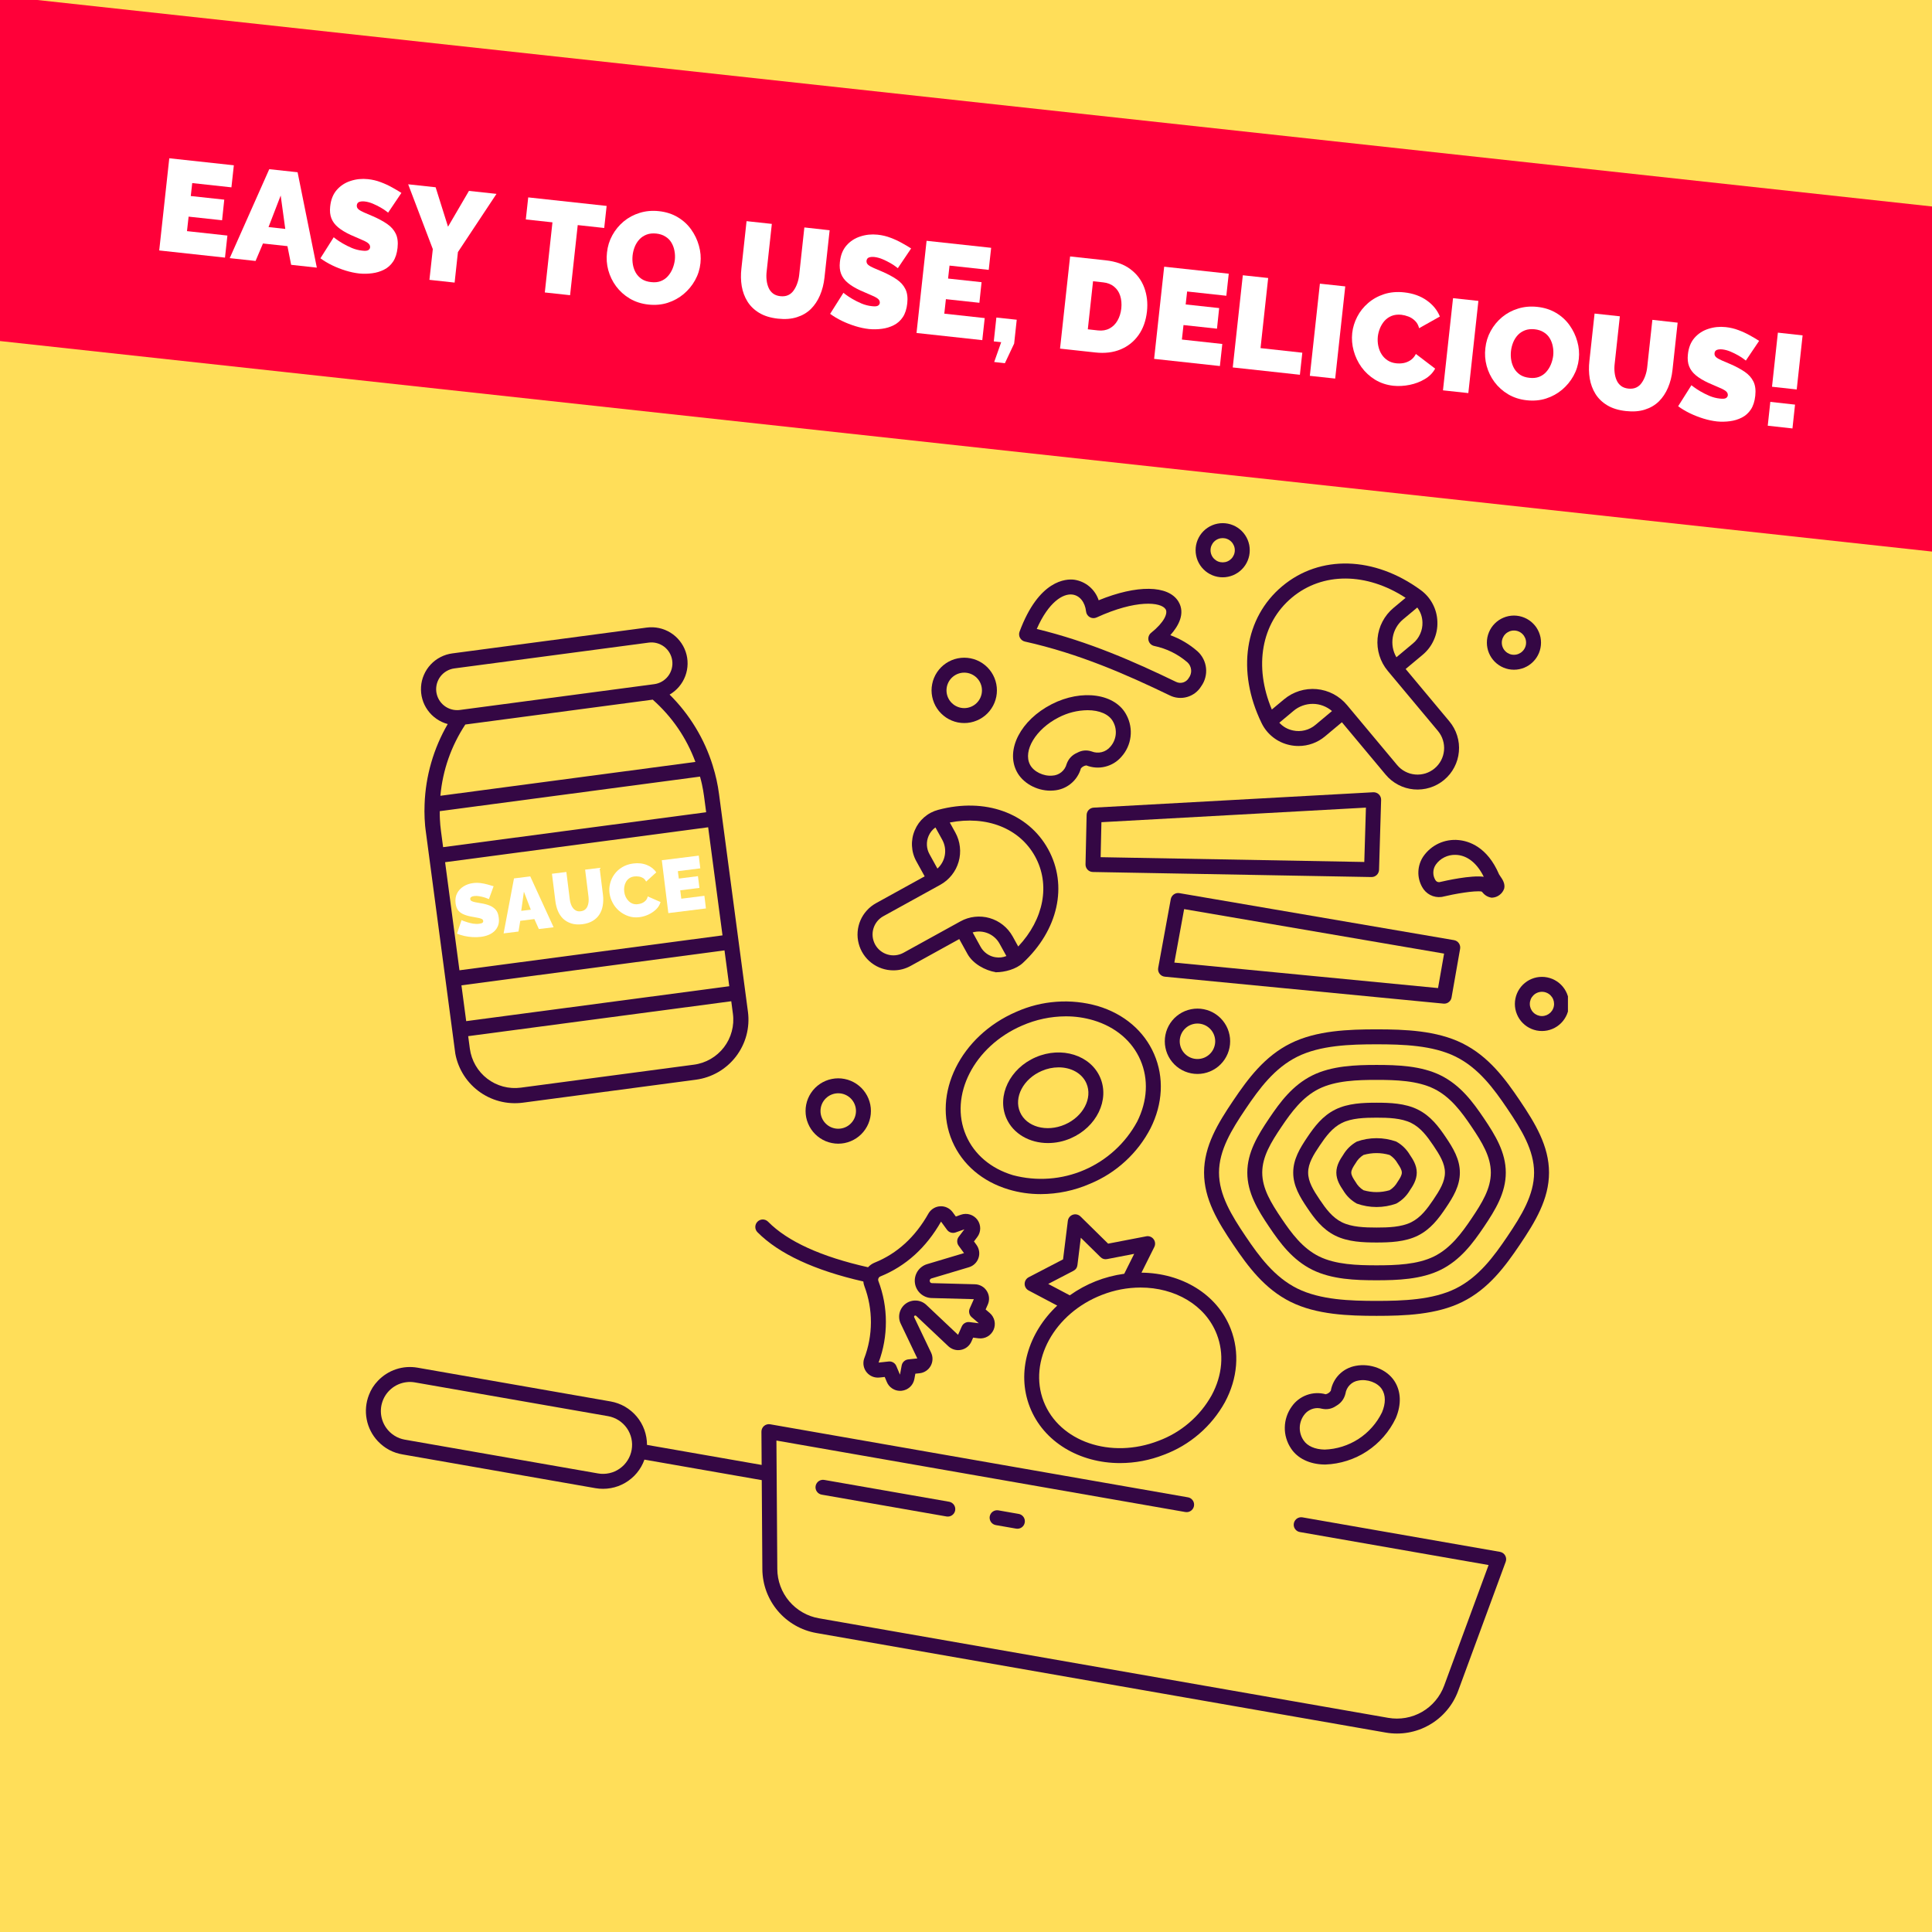 <svg version="1.0" preserveAspectRatio="xMidYMid meet" height="500" viewBox="0 0 375 375" zoomAndPan="magnify" width="500" xmlns:xlink="http://www.w3.org/1999/xlink" xmlns="http://www.w3.org/2000/svg"><defs><g></g><clipPath id="719e97d240"><path clip-rule="nonzero" d="M 294 189 L 304.336 189 L 304.336 201 L 294 201 Z M 294 189"></path></clipPath><clipPath id="143583dfd8"><path clip-rule="nonzero" d="M 81 121 L 146 121 L 146 215 L 81 215 Z M 81 121"></path></clipPath><clipPath id="39817964b4"><path clip-rule="nonzero" d="M 78.23 128.094 L 135.438 120.496 L 147.082 208.219 L 89.875 215.812 Z M 78.23 128.094"></path></clipPath><clipPath id="6bffb91539"><path clip-rule="nonzero" d="M 78.23 128.094 L 135.438 120.496 L 147.082 208.219 L 89.875 215.812 Z M 78.23 128.094"></path></clipPath><clipPath id="09c120a356"><path clip-rule="nonzero" d="M 0 0 L 375 0 L 375 111 L 0 111 Z M 0 0"></path></clipPath><clipPath id="dde5e865f6"><path clip-rule="nonzero" d="M -14.422 64.625 L -7.207 -1.574 L 416.742 44.625 L 409.527 110.82 Z M -14.422 64.625"></path></clipPath></defs><rect fill-opacity="1" height="450" y="-37.5" fill="#ffffff" width="450" x="-37.5"></rect><rect fill-opacity="1" height="450" y="-37.5" fill="#ffde59" width="450" x="-37.5"></rect><path fill-rule="nonzero" fill-opacity="1" d="M 193.77 293.156 C 193.582 293.129 193.395 293.133 193.207 293.176 C 193.023 293.219 192.852 293.297 192.695 293.406 C 192.539 293.52 192.41 293.652 192.309 293.816 C 192.207 293.977 192.141 294.152 192.105 294.34 C 192.074 294.527 192.078 294.715 192.121 294.902 C 192.16 295.086 192.234 295.258 192.344 295.414 C 192.453 295.574 192.586 295.703 192.746 295.809 C 192.91 295.91 193.082 295.98 193.27 296.016 L 197.215 296.703 C 197.402 296.738 197.594 296.734 197.781 296.695 C 197.973 296.656 198.145 296.578 198.305 296.469 C 198.461 296.359 198.594 296.223 198.699 296.059 C 198.801 295.895 198.871 295.719 198.902 295.527 C 198.938 295.336 198.934 295.148 198.891 294.957 C 198.848 294.77 198.77 294.598 198.66 294.438 C 198.547 294.281 198.41 294.152 198.246 294.047 C 198.082 293.945 197.902 293.879 197.715 293.848 Z M 193.77 293.156" fill="#340744"></path><path fill-rule="nonzero" fill-opacity="1" d="M 160.004 287.254 C 159.816 287.219 159.625 287.223 159.438 287.262 C 159.246 287.301 159.07 287.379 158.914 287.488 C 158.754 287.598 158.621 287.734 158.52 287.898 C 158.414 288.062 158.344 288.238 158.312 288.43 C 158.277 288.621 158.281 288.812 158.324 289 C 158.367 289.188 158.445 289.363 158.559 289.52 C 158.672 289.68 158.809 289.809 158.973 289.91 C 159.137 290.012 159.316 290.082 159.508 290.113 L 183.707 294.344 C 183.898 294.379 184.086 294.375 184.277 294.332 C 184.465 294.293 184.637 294.219 184.797 294.105 C 184.957 293.996 185.086 293.859 185.191 293.695 C 185.297 293.535 185.363 293.355 185.398 293.168 C 185.43 292.977 185.426 292.785 185.383 292.598 C 185.34 292.41 185.266 292.234 185.152 292.078 C 185.039 291.922 184.902 291.789 184.738 291.688 C 184.574 291.586 184.398 291.516 184.207 291.484 Z M 160.004 287.254" fill="#340744"></path><path fill-rule="nonzero" fill-opacity="1" d="M 283.848 202.504 C 278.816 200.008 272.609 199.797 267.188 199.797 C 261.766 199.797 255.559 200.008 250.523 202.504 C 245.449 205.023 242.234 209.375 239.375 213.613 C 236.387 218.039 233.707 222.441 233.707 227.602 C 233.707 232.762 236.387 237.164 239.375 241.59 C 242.234 245.828 245.449 250.18 250.523 252.699 C 255.559 255.195 261.766 255.406 267.188 255.406 C 272.609 255.406 278.816 255.195 283.848 252.699 C 288.926 250.18 292.141 245.828 295 241.59 C 297.984 237.164 300.664 232.762 300.664 227.602 C 300.664 222.441 297.984 218.039 295 213.613 C 292.141 209.371 288.926 205.023 283.848 202.504 Z M 292.594 239.969 C 289.953 243.883 287 247.895 282.559 250.102 C 278.09 252.316 272.281 252.504 267.188 252.504 C 262.094 252.504 256.285 252.316 251.812 250.102 C 247.371 247.895 244.418 243.887 241.777 239.969 C 239.055 235.93 236.609 231.941 236.609 227.602 C 236.609 223.258 239.055 219.273 241.777 215.234 C 244.422 211.316 247.371 207.305 251.816 205.102 C 256.285 202.883 262.094 202.699 267.188 202.699 C 272.281 202.699 278.09 202.883 282.559 205.102 C 287 207.305 289.953 211.316 292.594 215.234 C 295.32 219.273 297.766 223.258 297.766 227.602 C 297.766 231.941 295.32 235.93 292.594 239.969 Z M 292.594 239.969" fill="#340744"></path><path fill-rule="nonzero" fill-opacity="1" d="M 279.652 208.738 C 275.863 206.859 271.23 206.703 267.188 206.703 C 263.141 206.703 258.508 206.859 254.723 208.738 C 250.895 210.641 248.484 213.895 246.348 217.066 C 244.109 220.383 242.102 223.688 242.102 227.602 C 242.102 231.516 244.109 234.82 246.348 238.141 C 248.484 241.309 250.891 244.562 254.723 246.465 C 258.512 248.344 263.141 248.5 267.188 248.5 C 271.23 248.5 275.863 248.344 279.652 246.465 C 283.48 244.562 285.887 241.309 288.027 238.137 C 290.266 234.82 292.273 231.52 292.273 227.602 C 292.273 223.688 290.266 220.387 288.027 217.066 C 285.887 213.895 283.48 210.641 279.652 208.738 Z M 285.621 236.516 C 283.699 239.363 281.559 242.277 278.363 243.863 C 275.137 245.465 270.902 245.598 267.188 245.598 C 263.473 245.598 259.238 245.465 256.012 243.863 C 252.816 242.277 250.672 239.363 248.75 236.516 C 246.699 233.473 245 230.703 245 227.602 C 245 224.5 246.699 221.73 248.75 218.688 C 250.672 215.84 252.816 212.926 256.012 211.34 C 259.238 209.738 263.473 209.605 267.188 209.605 C 270.902 209.605 275.137 209.738 278.363 211.34 C 281.559 212.926 283.699 215.84 285.621 218.688 C 287.672 221.73 289.371 224.5 289.371 227.602 C 289.371 230.703 287.672 233.473 285.621 236.516 Z M 285.621 236.516" fill="#340744"></path><path fill-rule="nonzero" fill-opacity="1" d="M 275.195 215.363 C 272.73 214.137 269.77 214.035 267.188 214.035 C 264.605 214.035 261.645 214.137 259.18 215.363 C 256.676 216.605 255.125 218.695 253.75 220.73 C 252.309 222.871 251.012 225.008 251.012 227.602 C 251.012 230.195 252.309 232.328 253.75 234.469 C 255.125 236.504 256.676 238.598 259.18 239.84 C 261.645 241.062 264.605 241.168 267.188 241.168 C 269.77 241.168 272.73 241.062 275.195 239.84 C 277.699 238.598 279.25 236.504 280.621 234.469 C 282.066 232.328 283.359 230.195 283.359 227.602 C 283.359 225.008 282.066 222.871 280.621 220.73 C 279.25 218.695 277.699 216.605 275.195 215.363 Z M 278.219 232.848 C 277.012 234.633 275.777 236.312 273.906 237.242 C 272 238.188 269.438 238.266 267.188 238.266 C 264.934 238.266 262.371 238.188 260.465 237.242 C 258.594 236.312 257.359 234.633 256.156 232.848 C 254.926 231.027 253.91 229.379 253.91 227.602 C 253.91 225.824 254.926 224.172 256.156 222.352 C 257.359 220.566 258.594 218.891 260.465 217.961 C 262.371 217.016 264.934 216.938 267.188 216.938 C 269.438 216.938 272 217.016 273.906 217.961 C 275.777 218.891 277.012 220.57 278.219 222.352 C 279.445 224.172 280.461 225.824 280.461 227.602 C 280.461 229.379 279.445 231.027 278.219 232.848 Z M 278.219 232.848" fill="#340744"></path><path fill-rule="nonzero" fill-opacity="1" d="M 271.008 221.578 C 269.773 221.141 268.5 220.922 267.188 220.922 C 265.875 220.922 264.602 221.141 263.363 221.578 C 262.242 222.203 261.355 223.07 260.703 224.176 C 260.18 224.957 259.383 226.137 259.383 227.602 C 259.383 229.066 260.18 230.246 260.703 231.027 C 261.355 232.133 262.242 232.996 263.363 233.621 C 264.602 234.059 265.875 234.281 267.188 234.281 C 268.5 234.281 269.773 234.059 271.008 233.621 C 272.129 232.996 273.016 232.133 273.668 231.023 C 274.195 230.242 274.992 229.062 274.992 227.602 C 274.992 226.137 274.195 224.953 273.668 224.176 C 273.016 223.07 272.129 222.203 271.008 221.578 Z M 271.266 229.406 C 270.887 230.078 270.375 230.617 269.719 231.023 C 268.031 231.508 266.344 231.508 264.652 231.023 C 264 230.617 263.484 230.078 263.109 229.406 C 262.656 228.734 262.281 228.133 262.281 227.602 C 262.281 227.066 262.656 226.469 263.109 225.797 C 263.484 225.125 264 224.586 264.652 224.176 C 266.344 223.695 268.031 223.695 269.719 224.176 C 270.375 224.586 270.887 225.125 271.266 225.797 C 271.719 226.469 272.094 227.066 272.094 227.602 C 272.094 228.137 271.719 228.734 271.266 229.402 Z M 271.266 229.406" fill="#340744"></path><path fill-rule="nonzero" fill-opacity="1" d="M 193.316 188.711 C 192.949 188.711 193.688 188.77 193.316 188.711 Z M 193.316 188.711" fill="#340744"></path><path fill-rule="nonzero" fill-opacity="1" d="M 173.41 188.344 C 174.602 188.344 175.715 188.055 176.758 187.48 L 186.191 182.273 L 187.793 185.172 C 188.832 187.051 191.195 188.367 193.316 188.711 C 195.031 188.711 197.23 188.117 198.512 186.93 C 205.398 180.551 207.332 171.871 203.438 164.816 C 199.543 157.758 191.168 154.77 182.102 157.191 C 181.082 157.461 180.172 157.945 179.375 158.637 C 178.578 159.328 177.977 160.16 177.566 161.133 C 177.145 162.113 176.961 163.137 177.016 164.203 C 177.07 165.266 177.355 166.266 177.875 167.199 L 179.477 170.098 L 170.039 175.305 C 169.363 175.68 168.766 176.148 168.25 176.723 C 167.73 177.293 167.32 177.934 167.012 178.641 C 166.707 179.352 166.527 180.09 166.465 180.859 C 166.406 181.629 166.473 182.387 166.668 183.133 C 166.859 183.879 167.168 184.574 167.594 185.219 C 168.02 185.863 168.535 186.422 169.145 186.891 C 169.758 187.363 170.426 187.723 171.156 187.973 C 171.887 188.223 172.637 188.344 173.41 188.344 Z M 193.223 185.805 C 192.609 185.707 192.047 185.48 191.543 185.125 C 191.035 184.766 190.633 184.316 190.332 183.773 L 188.793 180.98 C 189.285 180.84 189.789 180.785 190.301 180.816 C 190.812 180.848 191.309 180.965 191.781 181.16 C 192.254 181.359 192.684 181.629 193.066 181.973 C 193.449 182.312 193.762 182.711 194.012 183.16 L 195.34 185.566 C 194.656 185.84 193.949 185.922 193.223 185.801 Z M 180.234 162.27 C 180.523 161.59 180.969 161.035 181.566 160.605 L 182.895 163.008 C 183.141 163.461 183.309 163.938 183.395 164.445 C 183.48 164.949 183.48 165.457 183.395 165.961 C 183.309 166.469 183.145 166.949 182.895 167.398 C 182.648 167.848 182.336 168.246 181.953 168.59 L 180.414 165.797 C 180.113 165.254 179.945 164.672 179.914 164.055 C 179.883 163.434 179.992 162.84 180.234 162.27 Z M 171.441 177.844 L 182.512 171.738 C 182.938 171.5 183.34 171.223 183.715 170.91 C 184.086 170.594 184.426 170.242 184.73 169.859 C 185.035 169.477 185.301 169.07 185.527 168.637 C 185.75 168.199 185.93 167.746 186.066 167.277 C 186.203 166.809 186.293 166.328 186.332 165.84 C 186.375 165.352 186.367 164.867 186.312 164.379 C 186.262 163.895 186.16 163.418 186.012 162.949 C 185.863 162.484 185.672 162.035 185.438 161.609 L 184.352 159.648 C 191.492 158.262 197.883 160.75 200.898 166.215 C 203.914 171.684 202.617 178.418 197.637 183.715 L 196.555 181.754 C 196.316 181.328 196.039 180.926 195.723 180.551 C 195.41 180.18 195.059 179.84 194.676 179.535 C 194.293 179.23 193.887 178.965 193.449 178.738 C 193.016 178.516 192.562 178.336 192.094 178.199 C 191.625 178.062 191.145 177.973 190.656 177.934 C 190.168 177.891 189.684 177.898 189.195 177.953 C 188.711 178.004 188.234 178.105 187.766 178.254 C 187.301 178.402 186.852 178.594 186.426 178.832 L 175.355 184.938 C 175.121 185.066 174.879 185.168 174.625 185.246 C 174.371 185.328 174.113 185.379 173.852 185.41 C 173.586 185.438 173.324 185.441 173.059 185.418 C 172.793 185.395 172.535 185.344 172.281 185.27 C 172.027 185.195 171.781 185.098 171.547 184.977 C 171.312 184.852 171.09 184.711 170.883 184.543 C 170.676 184.379 170.488 184.195 170.316 183.992 C 170.145 183.789 169.996 183.57 169.867 183.34 C 169.738 183.105 169.637 182.863 169.555 182.609 C 169.473 182.359 169.418 182.102 169.387 181.836 C 169.359 181.574 169.355 181.309 169.375 181.047 C 169.398 180.781 169.445 180.52 169.52 180.266 C 169.594 180.012 169.688 179.766 169.809 179.531 C 169.93 179.293 170.074 179.074 170.238 178.863 C 170.402 178.656 170.586 178.465 170.789 178.293 C 170.992 178.121 171.207 177.973 171.438 177.844 Z M 171.441 177.844" fill="#340744"></path><path fill-rule="nonzero" fill-opacity="1" d="M 280.32 194.809 C 280.672 194.809 280.98 194.695 281.25 194.469 C 281.52 194.242 281.684 193.957 281.746 193.609 L 283.406 184.16 C 283.438 183.969 283.434 183.781 283.391 183.594 C 283.348 183.406 283.273 183.23 283.16 183.074 C 283.051 182.918 282.914 182.785 282.75 182.684 C 282.586 182.582 282.41 182.512 282.219 182.48 L 228.918 173.359 C 228.73 173.324 228.543 173.332 228.355 173.371 C 228.172 173.414 228 173.488 227.844 173.598 C 227.688 173.707 227.559 173.844 227.453 174.004 C 227.352 174.164 227.281 174.34 227.246 174.527 L 224.805 187.867 C 224.766 188.066 224.773 188.266 224.82 188.465 C 224.867 188.66 224.949 188.84 225.074 189.004 C 225.195 189.164 225.344 189.297 225.523 189.395 C 225.699 189.492 225.887 189.555 226.09 189.574 L 280.18 194.801 C 280.227 194.809 280.273 194.809 280.32 194.809 Z M 227.941 186.836 L 229.84 176.457 L 280.297 185.094 L 279.121 191.785 Z M 227.941 186.836" fill="#340744"></path><path fill-rule="nonzero" fill-opacity="1" d="M 266.191 170.234 L 266.219 170.234 C 266.41 170.234 266.59 170.199 266.766 170.129 C 266.941 170.059 267.094 169.957 267.23 169.824 C 267.367 169.695 267.473 169.543 267.547 169.371 C 267.625 169.199 267.664 169.016 267.672 168.828 L 268.074 155.27 C 268.078 155.066 268.043 154.871 267.969 154.684 C 267.895 154.496 267.781 154.332 267.637 154.188 C 267.492 154.047 267.324 153.941 267.133 153.871 C 266.945 153.797 266.746 153.77 266.543 153.777 L 212.285 156.762 C 212.102 156.773 211.926 156.816 211.762 156.891 C 211.594 156.969 211.449 157.07 211.32 157.203 C 211.195 157.332 211.098 157.484 211.027 157.652 C 210.957 157.82 210.918 157.996 210.914 158.18 L 210.699 167.77 C 210.695 167.961 210.727 168.148 210.797 168.328 C 210.867 168.508 210.969 168.668 211.102 168.809 C 211.234 168.945 211.391 169.055 211.566 169.133 C 211.746 169.207 211.93 169.25 212.121 169.254 Z M 213.785 159.586 L 265.125 156.758 L 264.809 167.309 L 213.633 166.379 Z M 213.785 159.586" fill="#340744"></path><path fill-rule="nonzero" fill-opacity="1" d="M 244.863 140.328 C 245.395 141.43 246.145 142.355 247.105 143.109 C 248.07 143.863 249.152 144.363 250.348 144.617 C 250.91 144.738 251.477 144.797 252.051 144.797 C 252.988 144.797 253.898 144.637 254.781 144.316 C 255.664 143.996 256.465 143.531 257.184 142.93 L 260.461 140.188 L 268.949 150.352 C 269.289 150.758 269.664 151.129 270.074 151.461 C 270.488 151.793 270.93 152.082 271.398 152.328 C 271.867 152.574 272.355 152.773 272.863 152.922 C 273.371 153.07 273.887 153.172 274.414 153.219 C 274.945 153.266 275.469 153.262 275.996 153.203 C 276.523 153.148 277.039 153.043 277.547 152.883 C 278.051 152.727 278.535 152.52 279 152.266 C 279.465 152.012 279.902 151.715 280.309 151.375 C 280.715 151.035 281.082 150.66 281.418 150.25 C 281.75 149.836 282.039 149.395 282.281 148.926 C 282.527 148.457 282.727 147.969 282.875 147.461 C 283.023 146.953 283.121 146.434 283.168 145.906 C 283.219 145.379 283.211 144.852 283.156 144.324 C 283.098 143.801 282.992 143.281 282.832 142.777 C 282.676 142.273 282.469 141.789 282.215 141.324 C 281.961 140.859 281.664 140.422 281.324 140.016 L 272.836 129.852 L 276.117 127.113 C 277.066 126.324 277.797 125.363 278.301 124.234 C 278.809 123.109 279.039 121.926 278.996 120.691 C 278.961 119.469 278.66 118.316 278.09 117.23 C 277.52 116.148 276.742 115.25 275.754 114.527 C 266.762 107.949 256.223 107.648 248.898 113.766 C 241.57 119.883 239.988 130.309 244.863 140.328 Z M 255.324 140.703 C 254.719 141.211 254.031 141.559 253.266 141.75 C 252.496 141.938 251.727 141.949 250.957 141.781 C 249.918 141.559 249.039 141.059 248.316 140.281 L 251.094 137.961 C 251.617 137.523 252.199 137.191 252.84 136.961 C 253.48 136.73 254.145 136.617 254.824 136.621 C 255.508 136.625 256.168 136.746 256.805 136.988 C 257.441 137.227 258.02 137.57 258.539 138.012 Z M 276.098 120.781 C 276.125 121.574 275.977 122.328 275.652 123.047 C 275.332 123.77 274.867 124.383 274.258 124.887 L 271.043 127.574 C 270.699 126.984 270.465 126.355 270.344 125.684 C 270.227 125.016 270.223 124.344 270.34 123.672 C 270.457 123 270.684 122.371 271.023 121.781 C 271.363 121.188 271.797 120.676 272.316 120.238 L 275.094 117.918 C 275.73 118.77 276.062 119.723 276.098 120.781 Z M 250.758 115.992 C 256.703 111.023 265.238 111.086 272.828 116.035 L 270.457 118.012 C 270.023 118.375 269.625 118.781 269.27 119.223 C 268.914 119.668 268.602 120.141 268.34 120.645 C 268.074 121.148 267.863 121.672 267.703 122.219 C 267.543 122.766 267.438 123.32 267.387 123.887 C 267.336 124.453 267.34 125.02 267.402 125.586 C 267.461 126.152 267.578 126.707 267.746 127.25 C 267.914 127.793 268.137 128.312 268.406 128.812 C 268.68 129.312 268.996 129.781 269.363 130.219 L 279.102 141.875 C 279.316 142.137 279.508 142.414 279.672 142.711 C 279.836 143.008 279.965 143.32 280.066 143.645 C 280.168 143.969 280.238 144.297 280.273 144.633 C 280.312 144.973 280.316 145.309 280.285 145.648 C 280.254 145.984 280.191 146.316 280.098 146.641 C 280 146.969 279.875 147.281 279.719 147.582 C 279.559 147.883 279.375 148.164 279.16 148.43 C 278.949 148.691 278.711 148.934 278.453 149.148 C 278.191 149.367 277.914 149.559 277.613 149.719 C 277.316 149.883 277.008 150.016 276.684 150.117 C 276.359 150.215 276.027 150.285 275.691 150.32 C 275.355 150.355 275.016 150.359 274.68 150.328 C 274.34 150.297 274.008 150.234 273.684 150.141 C 273.359 150.043 273.047 149.918 272.746 149.758 C 272.445 149.602 272.164 149.418 271.898 149.203 C 271.637 148.988 271.395 148.754 271.18 148.492 L 261.441 136.836 C 261.074 136.398 260.672 136 260.227 135.645 C 259.785 135.285 259.312 134.977 258.809 134.711 C 258.305 134.449 257.777 134.234 257.234 134.074 C 256.688 133.914 256.129 133.809 255.562 133.758 C 254.996 133.707 254.43 133.711 253.863 133.773 C 253.301 133.832 252.746 133.949 252.203 134.117 C 251.66 134.289 251.137 134.512 250.637 134.781 C 250.137 135.055 249.672 135.375 249.234 135.738 L 246.863 137.715 C 243.348 129.367 244.809 120.961 250.758 115.992 Z M 250.758 115.992" fill="#340744"></path><path fill-rule="nonzero" fill-opacity="1" d="M 197.238 196.402 C 186.434 201.066 180.875 212.336 184.84 221.527 C 186.781 226.023 190.668 229.348 195.785 230.879 C 197.812 231.484 199.879 231.781 201.996 231.777 C 205.344 231.762 208.555 231.086 211.625 229.746 C 214.145 228.695 216.41 227.25 218.418 225.402 C 220.43 223.555 222.062 221.422 223.32 219 C 225.715 214.227 225.965 209.117 224.023 204.621 C 222.082 200.125 218.195 196.805 213.078 195.27 C 210.453 194.523 207.781 194.246 205.059 194.441 C 202.336 194.637 199.73 195.293 197.238 196.402 Z M 221.359 205.77 C 222.957 209.465 222.73 213.703 220.727 217.699 C 220.164 218.738 219.52 219.723 218.793 220.656 C 218.066 221.59 217.266 222.453 216.391 223.254 C 215.52 224.051 214.586 224.77 213.594 225.414 C 212.602 226.055 211.562 226.613 210.477 227.082 C 209.391 227.551 208.273 227.926 207.125 228.207 C 205.977 228.488 204.812 228.672 203.633 228.758 C 202.453 228.844 201.273 228.836 200.098 228.723 C 198.922 228.613 197.762 228.406 196.617 228.102 C 192.336 226.82 189.098 224.078 187.504 220.379 C 184.168 212.656 189.051 203.094 198.387 199.066 C 201.09 197.887 203.918 197.285 206.867 197.27 C 208.699 197.266 210.492 197.523 212.246 198.043 C 216.527 199.328 219.766 202.07 221.359 205.77 Z M 221.359 205.77" fill="#340744"></path><path fill-rule="nonzero" fill-opacity="1" d="M 201.039 205.207 C 196.012 207.375 193.449 212.668 195.32 217.008 C 196.648 220.086 199.859 221.867 203.41 221.867 C 204.945 221.863 206.418 221.555 207.828 220.941 C 212.852 218.773 215.414 213.48 213.543 209.141 C 211.672 204.805 206.062 203.039 201.039 205.207 Z M 210.879 210.289 C 212.117 213.16 210.234 216.742 206.68 218.277 C 203.121 219.812 199.223 218.727 197.984 215.855 C 196.746 212.988 198.629 209.402 202.188 207.871 C 203.238 207.41 204.336 207.18 205.48 207.172 C 207.891 207.172 210.023 208.305 210.879 210.289 Z M 210.879 210.289" fill="#340744"></path><path fill-rule="nonzero" fill-opacity="1" d="M 198.938 124.527 C 209.484 126.879 218.668 130.934 227.023 134.965 C 227.547 135.23 228.105 135.391 228.691 135.445 C 229.277 135.5 229.855 135.445 230.422 135.285 C 230.988 135.121 231.508 134.863 231.977 134.508 C 232.445 134.152 232.836 133.723 233.145 133.219 C 233.512 132.711 233.781 132.148 233.941 131.539 C 234.105 130.934 234.156 130.312 234.09 129.688 C 234.027 129.059 233.852 128.465 233.566 127.902 C 233.281 127.34 232.906 126.844 232.441 126.422 C 230.875 125.051 229.113 124.004 227.156 123.289 C 228.684 121.582 230.16 119.086 228.719 116.738 C 226.746 113.539 220.641 113.488 213.254 116.512 C 213.082 115.992 212.844 115.504 212.535 115.051 C 212.23 114.598 211.867 114.195 211.445 113.84 C 211.027 113.488 210.566 113.199 210.066 112.977 C 209.566 112.754 209.047 112.602 208.504 112.523 C 206.965 112.328 201.652 112.492 197.895 122.609 C 197.82 122.805 197.793 123.008 197.809 123.215 C 197.824 123.426 197.879 123.621 197.98 123.805 C 198.082 123.988 198.215 124.145 198.383 124.27 C 198.547 124.398 198.734 124.484 198.938 124.527 Z M 208.145 115.402 C 209.562 115.578 210.605 116.867 210.805 118.688 C 210.828 118.918 210.906 119.133 211.035 119.328 C 211.164 119.523 211.328 119.676 211.531 119.793 C 211.734 119.906 211.949 119.969 212.184 119.98 C 212.418 119.988 212.637 119.945 212.852 119.848 C 220.496 116.344 225.367 116.828 226.25 118.262 C 226.707 119.008 226.023 120.758 223.434 122.828 C 223.215 123.004 223.059 123.223 222.969 123.488 C 222.875 123.754 222.863 124.02 222.926 124.293 C 222.992 124.566 223.121 124.801 223.32 124.996 C 223.523 125.191 223.758 125.32 224.031 125.379 C 226.457 125.891 228.609 126.953 230.488 128.566 C 230.695 128.758 230.859 128.98 230.98 129.234 C 231.102 129.484 231.176 129.754 231.199 130.031 C 231.223 130.312 231.195 130.586 231.113 130.855 C 231.035 131.125 230.91 131.371 230.742 131.594 C 230.621 131.805 230.469 131.98 230.281 132.129 C 230.098 132.277 229.891 132.387 229.66 132.461 C 229.434 132.531 229.199 132.555 228.961 132.539 C 228.723 132.52 228.496 132.457 228.281 132.355 C 220.211 128.457 211.367 124.535 201.234 122.082 C 203.535 116.84 206.336 115.172 208.145 115.402 Z M 208.145 115.402" fill="#340744"></path><path fill-rule="nonzero" fill-opacity="1" d="M 199.871 273.059 C 202.527 279.91 209.566 283.984 217.395 283.984 C 220.336 283.977 223.176 283.438 225.914 282.367 C 228.43 281.426 230.703 280.082 232.738 278.332 C 234.773 276.578 236.441 274.531 237.746 272.184 C 240.242 267.543 240.648 262.488 238.887 257.941 C 236.254 251.145 229.309 247.09 221.562 247.023 L 224.051 242.039 C 224.172 241.793 224.223 241.531 224.195 241.254 C 224.168 240.98 224.074 240.734 223.906 240.516 C 223.738 240.293 223.527 240.137 223.27 240.035 C 223.012 239.938 222.746 239.914 222.477 239.969 L 215.086 241.391 L 209.723 236.117 C 209.523 235.922 209.293 235.797 209.023 235.734 C 208.754 235.676 208.488 235.691 208.227 235.781 C 207.969 235.871 207.75 236.023 207.578 236.238 C 207.402 236.453 207.301 236.699 207.266 236.973 L 206.34 244.441 L 199.664 247.914 C 199.426 248.039 199.238 248.215 199.098 248.445 C 198.957 248.676 198.887 248.926 198.883 249.195 C 198.883 249.465 198.953 249.715 199.09 249.945 C 199.23 250.176 199.418 250.355 199.656 250.48 L 205.207 253.414 C 199.605 258.68 197.254 266.305 199.871 273.059 Z M 203.461 249.211 L 208.359 246.664 C 208.809 246.43 209.066 246.059 209.129 245.555 L 209.785 240.246 L 213.598 243.996 C 213.961 244.352 214.391 244.484 214.891 244.387 L 220.145 243.371 L 218.215 247.238 C 214.352 247.773 210.828 249.168 207.645 251.422 Z M 213.891 251.336 C 216.297 250.395 218.797 249.918 221.383 249.91 C 228.031 249.91 233.969 253.281 236.18 258.988 C 237.629 262.73 237.277 266.93 235.188 270.809 C 234.047 272.852 232.59 274.633 230.816 276.156 C 229.039 277.68 227.055 278.848 224.863 279.664 C 215.598 283.254 205.598 279.82 202.57 272.012 C 199.543 264.199 204.625 254.926 213.891 251.336 Z M 213.891 251.336" fill="#340744"></path><path fill-rule="nonzero" fill-opacity="1" d="M 187.156 140.344 C 187.574 140.344 187.984 140.305 188.395 140.223 C 188.801 140.141 189.199 140.02 189.582 139.859 C 189.969 139.703 190.336 139.508 190.68 139.273 C 191.027 139.043 191.348 138.781 191.641 138.488 C 191.938 138.191 192.199 137.871 192.43 137.523 C 192.664 137.18 192.859 136.812 193.016 136.43 C 193.176 136.043 193.297 135.648 193.379 135.238 C 193.461 134.832 193.5 134.418 193.5 134 C 193.5 133.586 193.461 133.172 193.379 132.766 C 193.297 132.355 193.176 131.957 193.016 131.574 C 192.859 131.188 192.664 130.824 192.43 130.477 C 192.199 130.133 191.938 129.812 191.641 129.516 C 191.348 129.223 191.027 128.957 190.68 128.727 C 190.336 128.496 189.969 128.301 189.586 128.141 C 189.199 127.98 188.805 127.863 188.395 127.781 C 187.984 127.699 187.574 127.66 187.156 127.66 C 186.742 127.66 186.328 127.699 185.918 127.781 C 185.512 127.863 185.113 127.98 184.73 128.141 C 184.344 128.301 183.98 128.496 183.633 128.727 C 183.285 128.957 182.965 129.223 182.672 129.516 C 182.379 129.809 182.113 130.133 181.883 130.477 C 181.652 130.824 181.457 131.188 181.297 131.574 C 181.137 131.957 181.016 132.355 180.938 132.766 C 180.855 133.172 180.812 133.586 180.812 134 C 180.816 134.418 180.855 134.828 180.938 135.238 C 181.02 135.645 181.141 136.043 181.301 136.426 C 181.457 136.812 181.652 137.176 181.887 137.523 C 182.117 137.871 182.379 138.191 182.676 138.484 C 182.969 138.777 183.289 139.043 183.633 139.273 C 183.98 139.504 184.348 139.699 184.73 139.859 C 185.113 140.02 185.512 140.141 185.918 140.223 C 186.328 140.301 186.742 140.344 187.156 140.344 Z M 187.156 130.559 C 187.613 130.559 188.051 130.645 188.473 130.82 C 188.895 130.996 189.27 131.246 189.59 131.566 C 189.914 131.891 190.164 132.262 190.336 132.684 C 190.512 133.105 190.598 133.543 190.598 134 C 190.598 134.457 190.512 134.898 190.336 135.32 C 190.164 135.738 189.914 136.113 189.59 136.434 C 189.27 136.758 188.895 137.008 188.473 137.18 C 188.051 137.355 187.613 137.445 187.156 137.445 C 186.699 137.445 186.262 137.355 185.84 137.18 C 185.418 137.008 185.047 136.758 184.723 136.434 C 184.398 136.113 184.152 135.738 183.977 135.32 C 183.801 134.898 183.715 134.457 183.715 134 C 183.715 133.543 183.801 133.105 183.977 132.684 C 184.152 132.262 184.402 131.891 184.723 131.566 C 185.047 131.246 185.418 130.996 185.84 130.82 C 186.262 130.648 186.699 130.559 187.156 130.559 Z M 187.156 130.559" fill="#340744"></path><path fill-rule="nonzero" fill-opacity="1" d="M 162.699 221.988 C 163.117 221.988 163.531 221.945 163.938 221.867 C 164.348 221.785 164.742 221.664 165.129 221.504 C 165.512 221.344 165.879 221.148 166.223 220.918 C 166.57 220.688 166.891 220.426 167.188 220.129 C 167.48 219.836 167.742 219.516 167.973 219.168 C 168.207 218.824 168.402 218.457 168.562 218.07 C 168.719 217.688 168.84 217.289 168.922 216.883 C 169.004 216.473 169.043 216.062 169.043 215.645 C 169.043 215.227 169.004 214.816 168.922 214.406 C 168.84 214 168.719 213.602 168.562 213.219 C 168.402 212.832 168.207 212.469 167.973 212.121 C 167.742 211.773 167.48 211.453 167.188 211.16 C 166.891 210.867 166.57 210.602 166.223 210.371 C 165.879 210.141 165.512 209.945 165.129 209.785 C 164.742 209.625 164.348 209.504 163.938 209.426 C 163.531 209.344 163.117 209.301 162.699 209.301 C 162.285 209.301 161.871 209.344 161.465 209.426 C 161.055 209.504 160.656 209.625 160.273 209.785 C 159.887 209.945 159.523 210.141 159.176 210.371 C 158.832 210.602 158.512 210.867 158.215 211.16 C 157.922 211.453 157.66 211.773 157.426 212.121 C 157.195 212.469 157 212.832 156.84 213.219 C 156.68 213.602 156.562 214 156.48 214.406 C 156.398 214.816 156.359 215.227 156.359 215.645 C 156.359 216.062 156.398 216.473 156.48 216.883 C 156.562 217.289 156.684 217.688 156.844 218.07 C 157.004 218.457 157.199 218.82 157.43 219.168 C 157.66 219.512 157.922 219.832 158.219 220.129 C 158.512 220.422 158.832 220.684 159.18 220.918 C 159.523 221.148 159.891 221.344 160.273 221.504 C 160.66 221.664 161.055 221.781 161.465 221.863 C 161.871 221.945 162.285 221.988 162.699 221.988 Z M 162.699 212.203 C 163.156 212.203 163.598 212.289 164.02 212.465 C 164.441 212.641 164.812 212.887 165.137 213.211 C 165.457 213.535 165.707 213.906 165.883 214.328 C 166.055 214.75 166.145 215.188 166.145 215.645 C 166.145 216.102 166.055 216.543 165.883 216.961 C 165.707 217.383 165.457 217.758 165.133 218.078 C 164.812 218.402 164.441 218.652 164.02 218.824 C 163.598 219 163.156 219.086 162.699 219.086 C 162.242 219.086 161.805 219 161.383 218.824 C 160.961 218.652 160.59 218.402 160.266 218.078 C 159.945 217.758 159.695 217.383 159.52 216.961 C 159.344 216.539 159.258 216.102 159.258 215.645 C 159.258 215.188 159.348 214.75 159.52 214.328 C 159.695 213.906 159.945 213.535 160.27 213.211 C 160.59 212.891 160.961 212.641 161.383 212.465 C 161.805 212.293 162.246 212.203 162.699 212.203 Z M 162.699 212.203" fill="#340744"></path><path fill-rule="nonzero" fill-opacity="1" d="M 238.77 202.113 C 238.77 201.695 238.73 201.281 238.648 200.875 C 238.566 200.465 238.445 200.07 238.289 199.684 C 238.129 199.301 237.934 198.934 237.703 198.59 C 237.469 198.242 237.207 197.922 236.914 197.625 C 236.617 197.332 236.297 197.07 235.953 196.84 C 235.605 196.605 235.238 196.41 234.855 196.25 C 234.469 196.094 234.074 195.973 233.664 195.891 C 233.258 195.809 232.844 195.77 232.426 195.77 C 232.012 195.77 231.598 195.809 231.191 195.891 C 230.781 195.973 230.387 196.094 230 196.25 C 229.617 196.41 229.25 196.605 228.902 196.84 C 228.559 197.07 228.238 197.332 227.941 197.625 C 227.648 197.922 227.387 198.242 227.152 198.59 C 226.922 198.934 226.727 199.301 226.566 199.684 C 226.406 200.07 226.289 200.465 226.207 200.875 C 226.125 201.281 226.086 201.695 226.086 202.113 C 226.086 202.527 226.125 202.941 226.207 203.348 C 226.289 203.758 226.406 204.156 226.566 204.539 C 226.727 204.926 226.922 205.289 227.152 205.637 C 227.387 205.98 227.648 206.301 227.941 206.598 C 228.238 206.891 228.559 207.156 228.902 207.387 C 229.25 207.617 229.617 207.812 230 207.973 C 230.387 208.133 230.781 208.25 231.191 208.332 C 231.598 208.414 232.012 208.453 232.426 208.453 C 232.844 208.453 233.258 208.414 233.664 208.332 C 234.074 208.25 234.469 208.129 234.855 207.969 C 235.238 207.809 235.605 207.613 235.949 207.383 C 236.297 207.152 236.617 206.891 236.91 206.594 C 237.203 206.301 237.469 205.98 237.699 205.633 C 237.93 205.289 238.125 204.922 238.285 204.539 C 238.445 204.152 238.566 203.758 238.648 203.348 C 238.73 202.941 238.77 202.527 238.77 202.113 Z M 232.426 205.555 C 231.973 205.555 231.531 205.469 231.109 205.293 C 230.688 205.117 230.316 204.867 229.992 204.547 C 229.672 204.223 229.422 203.852 229.246 203.43 C 229.074 203.008 228.984 202.57 228.984 202.113 C 228.984 201.656 229.074 201.215 229.246 200.793 C 229.422 200.371 229.672 200 229.992 199.68 C 230.316 199.355 230.688 199.105 231.109 198.93 C 231.531 198.758 231.973 198.668 232.426 198.668 C 232.883 198.668 233.324 198.758 233.746 198.93 C 234.168 199.105 234.539 199.355 234.863 199.68 C 235.184 200 235.434 200.371 235.609 200.793 C 235.781 201.215 235.871 201.656 235.871 202.113 C 235.871 202.566 235.781 203.008 235.605 203.43 C 235.434 203.852 235.184 204.223 234.859 204.543 C 234.539 204.867 234.164 205.117 233.746 205.293 C 233.324 205.465 232.883 205.555 232.426 205.555 Z M 232.426 205.555" fill="#340744"></path><g clip-path="url(#719e97d240)"><path fill-rule="nonzero" fill-opacity="1" d="M 299.293 189.609 C 298.945 189.609 298.605 189.641 298.266 189.707 C 297.926 189.777 297.598 189.875 297.281 190.008 C 296.961 190.141 296.656 190.301 296.371 190.492 C 296.086 190.684 295.82 190.902 295.574 191.148 C 295.332 191.391 295.113 191.656 294.922 191.945 C 294.73 192.23 294.566 192.535 294.434 192.852 C 294.305 193.172 294.203 193.5 294.137 193.84 C 294.07 194.176 294.035 194.52 294.035 194.863 C 294.035 195.207 294.07 195.551 294.137 195.891 C 294.203 196.227 294.305 196.555 294.438 196.875 C 294.566 197.195 294.73 197.496 294.922 197.785 C 295.113 198.07 295.332 198.336 295.574 198.578 C 295.82 198.824 296.086 199.043 296.371 199.234 C 296.66 199.426 296.961 199.586 297.281 199.719 C 297.598 199.852 297.926 199.949 298.266 200.02 C 298.605 200.086 298.945 200.117 299.293 200.117 C 299.637 200.117 299.977 200.086 300.316 200.02 C 300.656 199.949 300.984 199.852 301.301 199.719 C 301.621 199.586 301.926 199.426 302.211 199.234 C 302.5 199.043 302.762 198.824 303.008 198.578 C 303.25 198.336 303.469 198.07 303.66 197.781 C 303.852 197.496 304.016 197.191 304.148 196.875 C 304.277 196.555 304.379 196.227 304.445 195.887 C 304.512 195.551 304.547 195.207 304.547 194.863 C 304.547 194.52 304.512 194.176 304.445 193.84 C 304.379 193.5 304.277 193.172 304.145 192.852 C 304.012 192.535 303.852 192.23 303.66 191.945 C 303.469 191.656 303.25 191.391 303.004 191.148 C 302.762 190.906 302.496 190.688 302.211 190.496 C 301.922 190.305 301.621 190.141 301.301 190.008 C 300.984 189.879 300.652 189.777 300.316 189.711 C 299.977 189.641 299.637 189.609 299.293 189.609 Z M 299.293 197.219 C 298.98 197.219 298.68 197.156 298.391 197.039 C 298.102 196.918 297.848 196.75 297.625 196.527 C 297.406 196.309 297.234 196.051 297.113 195.766 C 296.996 195.477 296.938 195.176 296.938 194.863 C 296.938 194.551 296.996 194.25 297.113 193.961 C 297.234 193.672 297.406 193.418 297.625 193.199 C 297.848 192.977 298.102 192.805 298.391 192.688 C 298.68 192.566 298.98 192.508 299.293 192.508 C 299.602 192.508 299.902 192.566 300.191 192.688 C 300.48 192.805 300.734 192.977 300.957 193.199 C 301.176 193.418 301.348 193.672 301.469 193.961 C 301.586 194.25 301.645 194.551 301.645 194.863 C 301.645 195.176 301.586 195.477 301.465 195.762 C 301.348 196.051 301.176 196.305 300.957 196.527 C 300.734 196.746 300.48 196.918 300.191 197.039 C 299.902 197.156 299.602 197.219 299.293 197.219 Z M 299.293 197.219" fill="#340744"></path></g><path fill-rule="nonzero" fill-opacity="1" d="M 293.855 129.992 C 294.199 129.992 294.543 129.961 294.879 129.891 C 295.219 129.824 295.547 129.727 295.867 129.594 C 296.184 129.461 296.488 129.301 296.773 129.109 C 297.062 128.914 297.328 128.699 297.57 128.453 C 297.816 128.211 298.031 127.945 298.227 127.656 C 298.418 127.371 298.578 127.066 298.711 126.75 C 298.844 126.43 298.941 126.102 299.008 125.762 C 299.078 125.426 299.109 125.082 299.109 124.738 C 299.109 124.395 299.078 124.051 299.012 123.711 C 298.941 123.375 298.844 123.047 298.711 122.727 C 298.578 122.406 298.418 122.105 298.227 121.816 C 298.035 121.531 297.816 121.266 297.57 121.023 C 297.328 120.777 297.062 120.559 296.773 120.367 C 296.488 120.176 296.184 120.016 295.867 119.883 C 295.547 119.75 295.219 119.652 294.879 119.582 C 294.543 119.516 294.199 119.48 293.855 119.48 C 293.512 119.48 293.168 119.516 292.828 119.582 C 292.492 119.648 292.164 119.75 291.844 119.883 C 291.523 120.016 291.223 120.176 290.934 120.367 C 290.648 120.559 290.383 120.777 290.141 121.02 C 289.895 121.266 289.676 121.531 289.484 121.816 C 289.293 122.105 289.133 122.406 289 122.727 C 288.867 123.047 288.77 123.375 288.699 123.711 C 288.633 124.051 288.602 124.391 288.602 124.738 C 288.602 125.082 288.633 125.426 288.703 125.762 C 288.77 126.102 288.867 126.43 289 126.746 C 289.133 127.066 289.297 127.371 289.488 127.656 C 289.68 127.941 289.898 128.207 290.141 128.453 C 290.383 128.695 290.648 128.914 290.938 129.105 C 291.223 129.297 291.527 129.461 291.844 129.59 C 292.164 129.723 292.492 129.824 292.828 129.891 C 293.168 129.957 293.508 129.992 293.855 129.992 Z M 293.855 122.383 C 294.168 122.383 294.469 122.441 294.758 122.562 C 295.043 122.68 295.301 122.852 295.52 123.074 C 295.742 123.293 295.91 123.547 296.031 123.836 C 296.152 124.125 296.211 124.426 296.211 124.738 C 296.211 125.051 296.152 125.352 296.031 125.641 C 295.91 125.93 295.742 126.184 295.52 126.402 C 295.301 126.625 295.047 126.793 294.758 126.914 C 294.469 127.035 294.168 127.094 293.855 127.094 C 293.543 127.094 293.242 127.035 292.953 126.914 C 292.664 126.793 292.41 126.625 292.191 126.402 C 291.969 126.184 291.797 125.926 291.68 125.641 C 291.559 125.352 291.5 125.051 291.5 124.738 C 291.5 124.426 291.559 124.125 291.68 123.836 C 291.801 123.547 291.969 123.293 292.191 123.074 C 292.41 122.852 292.664 122.684 292.953 122.562 C 293.242 122.441 293.543 122.383 293.855 122.383 Z M 293.855 122.383" fill="#340744"></path><path fill-rule="nonzero" fill-opacity="1" d="M 237.32 112.055 C 237.664 112.055 238.008 112.02 238.344 111.953 C 238.684 111.887 239.012 111.785 239.332 111.656 C 239.648 111.523 239.953 111.359 240.238 111.168 C 240.527 110.977 240.793 110.758 241.035 110.516 C 241.281 110.273 241.5 110.008 241.691 109.719 C 241.883 109.434 242.043 109.129 242.176 108.809 C 242.309 108.492 242.406 108.164 242.477 107.824 C 242.543 107.484 242.574 107.145 242.574 106.801 C 242.574 106.453 242.543 106.113 242.477 105.773 C 242.406 105.434 242.309 105.105 242.176 104.789 C 242.043 104.469 241.883 104.168 241.691 103.879 C 241.5 103.594 241.281 103.328 241.035 103.082 C 240.793 102.84 240.527 102.621 240.242 102.43 C 239.953 102.238 239.652 102.074 239.332 101.945 C 239.012 101.812 238.684 101.711 238.348 101.645 C 238.008 101.578 237.664 101.543 237.32 101.543 C 236.977 101.543 236.633 101.578 236.297 101.645 C 235.957 101.711 235.629 101.812 235.309 101.945 C 234.992 102.074 234.688 102.238 234.402 102.43 C 234.113 102.621 233.848 102.84 233.605 103.082 C 233.359 103.328 233.141 103.594 232.949 103.879 C 232.758 104.164 232.598 104.469 232.465 104.789 C 232.332 105.105 232.234 105.434 232.164 105.773 C 232.098 106.113 232.066 106.453 232.066 106.801 C 232.066 107.145 232.098 107.484 232.168 107.824 C 232.234 108.16 232.336 108.492 232.465 108.809 C 232.598 109.129 232.762 109.43 232.953 109.719 C 233.145 110.004 233.363 110.27 233.605 110.512 C 233.852 110.758 234.113 110.977 234.402 111.168 C 234.688 111.359 234.992 111.52 235.309 111.652 C 235.629 111.785 235.957 111.887 236.297 111.953 C 236.633 112.02 236.977 112.055 237.32 112.055 Z M 237.32 104.445 C 237.633 104.445 237.934 104.504 238.223 104.625 C 238.512 104.742 238.766 104.914 238.984 105.133 C 239.207 105.355 239.375 105.609 239.496 105.898 C 239.617 106.188 239.676 106.488 239.676 106.801 C 239.676 107.109 239.617 107.41 239.496 107.699 C 239.375 107.988 239.207 108.242 238.984 108.465 C 238.766 108.684 238.512 108.855 238.223 108.977 C 237.934 109.094 237.633 109.152 237.32 109.152 C 237.008 109.152 236.707 109.094 236.418 108.977 C 236.129 108.855 235.875 108.684 235.656 108.465 C 235.434 108.242 235.262 107.988 235.145 107.699 C 235.023 107.41 234.965 107.109 234.965 106.801 C 234.965 106.488 235.023 106.188 235.145 105.898 C 235.266 105.609 235.434 105.355 235.656 105.133 C 235.875 104.914 236.133 104.742 236.418 104.625 C 236.707 104.504 237.008 104.445 237.32 104.445 Z M 237.32 104.445" fill="#340744"></path><path fill-rule="nonzero" fill-opacity="1" d="M 203.871 153.465 C 204.086 153.465 204.301 153.453 204.516 153.434 C 205.125 153.391 205.711 153.258 206.281 153.035 C 206.848 152.812 207.367 152.508 207.84 152.121 C 208.312 151.738 208.719 151.293 209.051 150.781 C 209.387 150.273 209.641 149.727 209.805 149.141 C 210.086 148.816 210.434 148.625 210.859 148.566 C 211.441 148.797 212.047 148.93 212.676 148.973 C 213.301 149.016 213.918 148.961 214.527 148.809 C 215.137 148.66 215.711 148.418 216.246 148.094 C 216.781 147.766 217.254 147.363 217.664 146.887 C 218.152 146.348 218.547 145.742 218.848 145.082 C 219.152 144.418 219.348 143.723 219.434 143 C 219.523 142.277 219.5 141.559 219.367 140.84 C 219.234 140.125 219 139.445 218.656 138.801 C 216.516 134.625 209.992 133.68 204.113 136.695 C 198.137 139.762 195.16 145.488 197.336 149.734 C 198.48 151.961 201.156 153.465 203.871 153.465 Z M 205.438 139.277 C 207.211 138.352 209.098 137.875 211.098 137.848 C 213.391 137.848 215.309 138.629 216.074 140.125 C 216.281 140.508 216.426 140.91 216.508 141.336 C 216.586 141.762 216.605 142.191 216.555 142.621 C 216.504 143.055 216.391 143.465 216.211 143.863 C 216.035 144.258 215.805 144.617 215.516 144.941 C 215.301 145.199 215.047 145.418 214.762 145.598 C 214.477 145.777 214.172 145.906 213.844 145.988 C 213.52 146.07 213.188 146.098 212.852 146.074 C 212.516 146.051 212.191 145.977 211.879 145.852 C 210.914 145.535 209.984 145.621 209.094 146.105 C 208.094 146.535 207.41 147.258 207.035 148.281 C 206.957 148.594 206.828 148.887 206.656 149.16 C 206.484 149.43 206.27 149.668 206.02 149.875 C 205.77 150.078 205.496 150.238 205.191 150.352 C 204.891 150.469 204.578 150.535 204.258 150.547 C 202.516 150.707 200.613 149.766 199.918 148.41 C 198.531 145.703 201.059 141.52 205.438 139.277 Z M 205.438 139.277" fill="#340744"></path><path fill-rule="nonzero" fill-opacity="1" d="M 257.066 284.262 C 257.137 284.262 257.203 284.262 257.27 284.262 C 258.711 284.207 260.117 283.961 261.488 283.52 C 262.859 283.082 264.148 282.465 265.352 281.672 C 266.551 280.879 267.625 279.938 268.57 278.852 C 269.516 277.766 270.301 276.57 270.918 275.27 C 272.047 272.605 271.949 270.039 270.645 268.043 C 269.164 265.777 265.996 264.547 263.117 265.113 C 262.516 265.223 261.945 265.418 261.406 265.699 C 260.863 265.98 260.379 266.34 259.949 266.77 C 259.52 267.203 259.164 267.688 258.883 268.23 C 258.605 268.773 258.41 269.344 258.309 269.945 C 258.066 270.297 257.738 270.523 257.32 270.625 C 256.715 270.457 256.098 270.387 255.473 270.41 C 254.844 270.438 254.234 270.555 253.645 270.77 C 253.055 270.984 252.512 271.281 252.012 271.664 C 251.516 272.043 251.086 272.492 250.727 273.008 C 250.301 273.598 249.973 274.238 249.742 274.93 C 249.512 275.621 249.391 276.332 249.379 277.059 C 249.363 277.789 249.461 278.504 249.672 279.199 C 249.879 279.898 250.184 280.551 250.594 281.156 C 251.852 283.082 254.211 284.215 257.066 284.262 Z M 253.07 274.719 C 253.367 274.285 253.75 273.941 254.215 273.695 C 254.68 273.445 255.176 273.316 255.703 273.309 C 256.004 273.312 256.301 273.352 256.59 273.434 C 257.586 273.645 258.5 273.465 259.336 272.891 C 260.281 272.355 260.891 271.562 261.152 270.512 C 261.199 270.191 261.293 269.887 261.438 269.598 C 261.582 269.309 261.766 269.047 261.996 268.82 C 262.223 268.59 262.48 268.402 262.766 268.254 C 263.055 268.109 263.359 268.012 263.676 267.961 C 265.391 267.625 267.383 268.355 268.219 269.633 C 268.977 270.793 268.984 272.391 268.246 274.137 C 267.734 275.188 267.094 276.152 266.316 277.027 C 265.543 277.902 264.668 278.66 263.688 279.297 C 262.707 279.934 261.656 280.426 260.543 280.777 C 259.43 281.129 258.285 281.324 257.117 281.363 C 255.238 281.332 253.746 280.676 253.02 279.566 C 252.773 279.211 252.59 278.824 252.465 278.41 C 252.34 277.992 252.277 277.57 252.281 277.137 C 252.285 276.703 252.355 276.281 252.492 275.867 C 252.625 275.457 252.816 275.074 253.07 274.719 Z M 253.07 274.719" fill="#340744"></path><path fill-rule="nonzero" fill-opacity="1" d="M 167.57 248.734 C 167.598 249.039 167.664 249.336 167.77 249.621 C 168.625 251.895 169.051 254.242 169.043 256.672 C 169.035 259.098 168.598 261.445 167.73 263.711 C 167.719 263.742 167.707 263.77 167.699 263.801 C 167.633 264.023 167.598 264.246 167.59 264.477 C 167.578 264.707 167.598 264.938 167.645 265.16 C 167.691 265.387 167.766 265.605 167.867 265.812 C 167.965 266.02 168.09 266.211 168.238 266.387 C 168.387 266.566 168.555 266.723 168.738 266.855 C 168.926 266.992 169.125 267.105 169.34 267.191 C 169.555 267.277 169.773 267.336 170.004 267.367 C 170.23 267.398 170.461 267.402 170.688 267.379 L 171.723 267.27 L 172.133 268.242 C 172.348 268.762 172.691 269.18 173.16 269.492 C 173.629 269.805 174.145 269.961 174.711 269.961 C 174.812 269.961 174.914 269.953 175.016 269.945 C 175.316 269.914 175.605 269.836 175.879 269.711 C 176.152 269.586 176.402 269.422 176.625 269.219 C 176.848 269.012 177.031 268.777 177.176 268.516 C 177.32 268.25 177.422 267.969 177.477 267.672 L 177.668 266.633 L 178.488 266.547 C 178.715 266.523 178.93 266.473 179.141 266.398 C 179.352 266.32 179.551 266.223 179.738 266.098 C 179.926 265.973 180.098 265.828 180.25 265.664 C 180.402 265.5 180.531 265.32 180.641 265.125 C 180.75 264.93 180.836 264.723 180.895 264.508 C 180.957 264.289 180.988 264.07 180.996 263.848 C 181.004 263.621 180.984 263.402 180.938 263.18 C 180.891 262.961 180.82 262.75 180.723 262.547 L 177.441 255.676 C 177.41 255.609 177.41 255.547 177.438 255.48 C 177.465 255.414 177.516 255.367 177.586 255.348 C 177.672 255.32 177.75 255.34 177.82 255.402 L 184.062 261.293 C 184.227 261.449 184.406 261.582 184.602 261.691 C 184.793 261.805 185 261.891 185.215 261.953 C 185.43 262.016 185.652 262.051 185.875 262.059 C 186.098 262.066 186.32 262.051 186.543 262.004 C 186.762 261.961 186.973 261.891 187.176 261.797 C 187.379 261.703 187.566 261.582 187.742 261.445 C 187.918 261.305 188.074 261.145 188.211 260.965 C 188.348 260.789 188.461 260.598 188.551 260.391 L 188.887 259.633 L 189.938 259.766 C 190.234 259.805 190.531 259.793 190.828 259.734 C 191.125 259.68 191.406 259.574 191.668 259.426 C 191.93 259.277 192.164 259.094 192.363 258.867 C 192.566 258.645 192.73 258.395 192.852 258.121 C 192.973 257.844 193.051 257.555 193.078 257.258 C 193.109 256.957 193.09 256.66 193.023 256.363 C 192.957 256.07 192.844 255.793 192.688 255.535 C 192.535 255.277 192.34 255.051 192.113 254.855 L 191.309 254.168 L 191.73 253.215 C 191.824 253.008 191.891 252.785 191.93 252.559 C 191.969 252.332 191.98 252.105 191.965 251.875 C 191.949 251.645 191.902 251.422 191.832 251.203 C 191.758 250.984 191.66 250.777 191.539 250.582 C 191.414 250.387 191.27 250.211 191.105 250.051 C 190.938 249.891 190.754 249.754 190.555 249.641 C 190.352 249.527 190.141 249.441 189.918 249.379 C 189.699 249.316 189.473 249.281 189.242 249.277 L 180.902 249.055 C 180.688 249.047 180.543 248.941 180.477 248.734 C 180.434 248.613 180.445 248.492 180.504 248.379 C 180.566 248.262 180.66 248.188 180.781 248.148 L 188.07 245.969 C 188.285 245.902 188.492 245.816 188.684 245.703 C 188.879 245.59 189.055 245.453 189.215 245.297 C 189.379 245.145 189.52 244.969 189.637 244.781 C 189.758 244.59 189.855 244.391 189.926 244.176 C 189.996 243.965 190.043 243.746 190.062 243.523 C 190.082 243.301 190.074 243.078 190.039 242.855 C 190.008 242.633 189.945 242.418 189.859 242.211 C 189.773 242.004 189.664 241.809 189.535 241.629 L 189.047 240.961 L 189.684 240.117 C 189.867 239.879 190.008 239.613 190.105 239.328 C 190.203 239.043 190.254 238.75 190.258 238.449 C 190.258 238.148 190.215 237.852 190.121 237.566 C 190.031 237.277 189.895 237.012 189.719 236.77 C 189.539 236.523 189.328 236.316 189.082 236.141 C 188.84 235.965 188.57 235.832 188.281 235.742 C 187.996 235.652 187.699 235.609 187.398 235.617 C 187.098 235.621 186.805 235.676 186.52 235.777 L 185.523 236.125 L 184.91 235.285 C 184.773 235.102 184.617 234.934 184.441 234.785 C 184.266 234.637 184.074 234.516 183.863 234.414 C 183.656 234.312 183.441 234.238 183.215 234.191 C 182.988 234.145 182.762 234.125 182.531 234.137 C 182.301 234.145 182.074 234.184 181.855 234.246 C 181.633 234.312 181.422 234.402 181.227 234.52 C 181.027 234.637 180.844 234.773 180.68 234.938 C 180.516 235.098 180.371 235.277 180.254 235.473 L 180.227 235.52 C 177.652 240.102 174.137 243.312 169.785 245.07 C 169.285 245.273 168.852 245.574 168.488 245.973 C 159.41 243.938 152.875 240.969 149.078 237.125 C 148.941 236.988 148.785 236.887 148.609 236.812 C 148.434 236.738 148.25 236.703 148.059 236.699 C 147.867 236.699 147.68 236.738 147.504 236.809 C 147.328 236.883 147.168 236.984 147.035 237.121 C 146.898 237.254 146.793 237.41 146.719 237.586 C 146.645 237.762 146.605 237.949 146.602 238.141 C 146.602 238.332 146.637 238.516 146.707 238.691 C 146.781 238.871 146.883 239.027 147.016 239.164 C 151.172 243.359 158.086 246.574 167.57 248.734 Z M 170.875 247.758 C 175.797 245.77 179.762 242.188 182.656 237.113 L 183.816 238.703 C 184.008 238.961 184.254 239.141 184.559 239.234 C 184.867 239.328 185.168 239.324 185.473 239.219 L 187.184 238.613 L 186.086 240.062 C 185.895 240.316 185.793 240.605 185.793 240.926 C 185.789 241.242 185.883 241.535 186.07 241.793 L 187.113 243.227 L 179.957 245.367 C 179.57 245.48 179.219 245.66 178.902 245.898 C 178.582 246.137 178.312 246.426 178.094 246.762 C 177.879 247.098 177.727 247.461 177.637 247.852 C 177.551 248.242 177.531 248.637 177.586 249.031 C 177.637 249.43 177.758 249.805 177.945 250.156 C 178.129 250.512 178.371 250.82 178.668 251.09 C 178.969 251.355 179.301 251.562 179.672 251.711 C 180.043 251.859 180.43 251.941 180.828 251.949 L 189.023 252.168 L 188.223 253.973 C 188.094 254.266 188.066 254.57 188.137 254.883 C 188.207 255.195 188.363 255.453 188.605 255.664 L 189.984 256.844 L 188.184 256.617 C 187.867 256.578 187.566 256.637 187.289 256.793 C 187.012 256.949 186.805 257.176 186.676 257.469 L 185.957 259.09 L 179.812 253.289 C 179.547 253.039 179.246 252.84 178.91 252.691 C 178.574 252.547 178.223 252.461 177.855 252.441 C 177.492 252.418 177.133 252.457 176.781 252.559 C 176.43 252.66 176.105 252.82 175.809 253.035 C 175.516 253.25 175.262 253.512 175.059 253.816 C 174.855 254.117 174.707 254.445 174.617 254.801 C 174.527 255.156 174.5 255.516 174.535 255.883 C 174.57 256.246 174.668 256.594 174.828 256.922 L 178.051 263.672 L 176.289 263.859 C 175.969 263.895 175.695 264.02 175.457 264.238 C 175.223 264.453 175.074 264.723 175.016 265.035 L 174.684 266.82 L 173.977 265.148 C 173.867 264.879 173.688 264.664 173.445 264.5 C 173.203 264.34 172.934 264.258 172.641 264.258 C 172.59 264.258 172.539 264.262 172.488 264.266 L 170.535 264.477 C 171.488 261.918 171.957 259.277 171.949 256.547 C 171.945 253.82 171.457 251.18 170.492 248.629 C 170.43 248.457 170.438 248.285 170.512 248.117 C 170.586 247.949 170.707 247.828 170.875 247.758 Z M 170.875 247.758" fill="#340744"></path><path fill-rule="nonzero" fill-opacity="1" d="M 276.277 166.211 C 275.98 166.648 275.75 167.117 275.586 167.617 C 275.422 168.117 275.328 168.629 275.309 169.156 C 275.285 169.68 275.336 170.199 275.461 170.711 C 275.586 171.223 275.777 171.707 276.035 172.168 C 276.215 172.496 276.434 172.793 276.703 173.055 C 276.969 173.32 277.27 173.539 277.602 173.711 C 277.934 173.883 278.285 174.004 278.656 174.07 C 279.023 174.137 279.395 174.148 279.766 174.102 C 279.824 174.098 279.883 174.086 279.938 174.074 C 282.363 173.492 286.23 172.82 287.586 173.047 C 287.645 173.105 287.719 173.18 287.773 173.234 C 288.215 173.785 288.785 174.117 289.48 174.234 C 289.523 174.234 289.566 174.238 289.613 174.238 C 290.148 174.211 290.629 174.035 291.055 173.715 C 291.484 173.391 291.785 172.98 291.961 172.473 C 292.195 171.512 291.617 170.668 291.191 170.055 C 291.117 169.945 291 169.773 290.965 169.707 C 288.672 164.336 285.066 163.238 283.117 163.059 C 282.461 162.992 281.805 163.016 281.152 163.125 C 280.496 163.234 279.871 163.426 279.27 163.703 C 278.668 163.98 278.113 164.332 277.605 164.758 C 277.098 165.184 276.656 165.668 276.277 166.211 Z M 287.992 170.18 C 285.512 169.84 280.633 170.93 279.375 171.227 C 279.023 171.242 278.762 171.094 278.59 170.789 C 278.316 170.324 278.188 169.82 278.207 169.281 C 278.227 168.742 278.391 168.254 278.699 167.809 C 279.129 167.207 279.676 166.742 280.336 166.41 C 280.996 166.078 281.699 165.918 282.438 165.926 C 282.578 165.926 282.719 165.934 282.859 165.945 C 284.934 166.133 286.738 167.629 287.996 170.18 Z M 287.992 170.18" fill="#340744"></path><path fill-rule="nonzero" fill-opacity="1" d="M 115.574 288.852 C 116.066 288.938 116.562 288.98 117.062 288.977 C 117.562 288.977 118.059 288.934 118.551 288.844 C 119.043 288.758 119.523 288.629 119.992 288.457 C 120.461 288.281 120.91 288.07 121.344 287.82 C 121.773 287.566 122.184 287.281 122.562 286.957 C 122.945 286.637 123.297 286.281 123.613 285.898 C 123.934 285.512 124.219 285.102 124.465 284.668 C 124.711 284.234 124.918 283.781 125.086 283.312 L 147.855 287.293 L 147.973 304.574 C 147.977 305.309 148.047 306.039 148.18 306.766 C 148.309 307.488 148.504 308.195 148.758 308.887 C 149.016 309.578 149.328 310.238 149.699 310.875 C 150.07 311.512 150.492 312.109 150.969 312.672 C 151.445 313.234 151.965 313.75 152.531 314.223 C 153.098 314.691 153.699 315.113 154.336 315.477 C 154.977 315.844 155.641 316.152 156.332 316.402 C 157.023 316.652 157.734 316.84 158.461 316.969 L 268.961 336.289 C 269.688 336.414 270.418 336.477 271.152 336.477 C 271.891 336.477 272.621 336.414 273.348 336.285 C 274.07 336.16 274.781 335.969 275.473 335.719 C 276.164 335.469 276.828 335.156 277.465 334.789 C 278.105 334.422 278.707 334.004 279.27 333.531 C 279.836 333.059 280.355 332.539 280.828 331.977 C 281.305 331.414 281.727 330.816 282.098 330.18 C 282.465 329.543 282.777 328.879 283.031 328.188 L 292.254 303.145 C 292.328 302.945 292.359 302.738 292.34 302.523 C 292.32 302.309 292.258 302.109 292.152 301.922 C 292.043 301.734 291.902 301.582 291.727 301.457 C 291.551 301.332 291.355 301.254 291.145 301.215 L 252.809 294.516 C 252.598 294.477 252.391 294.488 252.184 294.543 C 251.977 294.598 251.793 294.695 251.629 294.832 C 251.465 294.973 251.336 295.137 251.246 295.332 C 251.156 295.527 251.109 295.73 251.109 295.945 C 251.109 296.297 251.223 296.605 251.449 296.875 C 251.676 297.145 251.965 297.312 252.312 297.371 L 288.934 303.773 L 280.309 327.184 C 280.113 327.719 279.871 328.23 279.586 328.719 C 279.301 329.211 278.977 329.672 278.609 330.105 C 278.246 330.539 277.844 330.941 277.41 331.305 C 276.973 331.668 276.512 331.992 276.02 332.277 C 275.527 332.559 275.012 332.797 274.48 332.992 C 273.945 333.184 273.398 333.332 272.84 333.43 C 272.281 333.527 271.719 333.578 271.152 333.578 C 270.582 333.578 270.02 333.531 269.461 333.434 L 158.961 314.109 C 158.398 314.012 157.852 313.867 157.32 313.676 C 156.785 313.484 156.273 313.246 155.781 312.961 C 155.289 312.68 154.824 312.355 154.387 311.992 C 153.953 311.629 153.551 311.23 153.184 310.801 C 152.816 310.367 152.492 309.902 152.203 309.414 C 151.918 308.922 151.676 308.414 151.48 307.879 C 151.281 307.348 151.133 306.801 151.031 306.242 C 150.93 305.684 150.875 305.121 150.875 304.555 L 150.703 279.609 L 230.074 293.484 C 230.285 293.52 230.496 293.512 230.703 293.457 C 230.91 293.398 231.094 293.305 231.258 293.164 C 231.422 293.027 231.547 292.863 231.641 292.668 C 231.73 292.473 231.773 292.27 231.773 292.055 C 231.773 291.703 231.66 291.391 231.434 291.121 C 231.207 290.852 230.922 290.688 230.574 290.629 L 149.492 276.453 C 149.281 276.414 149.07 276.426 148.863 276.48 C 148.656 276.535 148.469 276.633 148.305 276.773 C 148.141 276.91 148.016 277.078 147.926 277.273 C 147.836 277.469 147.789 277.676 147.793 277.891 L 147.836 284.344 L 125.582 280.453 C 125.582 279.953 125.539 279.461 125.453 278.969 C 125.367 278.477 125.238 277.996 125.07 277.523 C 124.898 277.055 124.691 276.605 124.441 276.172 C 124.191 275.738 123.906 275.332 123.586 274.949 C 123.266 274.566 122.914 274.215 122.531 273.895 C 122.148 273.57 121.742 273.285 121.312 273.035 C 120.879 272.785 120.426 272.574 119.957 272.406 C 119.488 272.234 119.008 272.105 118.516 272.02 L 81.039 265.465 C 80.344 265.344 79.641 265.309 78.934 265.359 C 78.227 265.41 77.539 265.551 76.867 265.773 C 76.195 265.996 75.559 266.297 74.965 266.68 C 74.367 267.059 73.824 267.508 73.34 268.023 C 72.574 268.82 71.996 269.734 71.605 270.77 C 71.312 271.52 71.129 272.301 71.055 273.105 C 70.98 273.91 71.023 274.707 71.176 275.5 C 71.328 276.297 71.59 277.051 71.957 277.77 C 72.324 278.492 72.785 279.145 73.34 279.734 C 74.676 281.141 76.297 282.004 78.211 282.316 Z M 74.949 277.125 C 74.629 276.668 74.383 276.176 74.207 275.645 C 74.031 275.113 73.941 274.57 73.926 274.012 C 73.914 273.453 73.98 272.906 74.133 272.371 C 74.281 271.832 74.504 271.328 74.805 270.855 C 75.105 270.387 75.465 269.969 75.887 269.605 C 76.312 269.238 76.777 268.945 77.289 268.719 C 77.797 268.496 78.332 268.348 78.883 268.281 C 79.438 268.211 79.992 268.227 80.539 268.324 L 118.02 274.875 C 118.383 274.938 118.738 275.039 119.082 275.172 C 119.43 275.305 119.758 275.473 120.07 275.672 C 120.383 275.867 120.676 276.098 120.941 276.352 C 121.211 276.609 121.453 276.887 121.664 277.191 C 121.879 277.492 122.059 277.816 122.207 278.152 C 122.359 278.492 122.473 278.844 122.555 279.203 C 122.633 279.566 122.68 279.934 122.688 280.305 C 122.695 280.672 122.668 281.043 122.605 281.406 C 122.543 281.77 122.441 282.125 122.309 282.473 C 122.176 282.816 122.008 283.148 121.809 283.461 C 121.609 283.773 121.383 284.062 121.129 284.332 C 120.871 284.598 120.594 284.84 120.289 285.051 C 119.984 285.266 119.664 285.445 119.328 285.598 C 118.988 285.746 118.637 285.863 118.273 285.941 C 117.914 286.023 117.547 286.066 117.176 286.074 C 116.805 286.086 116.438 286.059 116.074 285.992 L 78.598 279.441 C 77.859 279.312 77.172 279.051 76.543 278.648 C 75.91 278.246 75.379 277.738 74.949 277.125 Z M 74.949 277.125" fill="#340744"></path><g clip-path="url(#143583dfd8)"><g clip-path="url(#39817964b4)"><g clip-path="url(#6bffb91539)"><path fill-rule="nonzero" fill-opacity="1" d="M 101.477 214.031 L 135.07 209.57 C 135.836 209.469 136.582 209.293 137.312 209.043 C 138.039 208.797 138.738 208.477 139.406 208.094 C 140.074 207.707 140.695 207.258 141.277 206.75 C 141.855 206.242 142.379 205.68 142.848 205.07 C 143.316 204.457 143.723 203.805 144.062 203.113 C 144.406 202.422 144.676 201.703 144.875 200.961 C 145.074 200.215 145.199 199.457 145.25 198.688 C 145.301 197.918 145.277 197.152 145.176 196.387 L 139.562 154.121 C 139.32 152.27 138.922 150.457 138.359 148.676 L 138.359 148.66 C 137.551 146.043 136.438 143.566 135.016 141.223 C 133.598 138.883 131.914 136.746 129.969 134.82 C 130.668 134.414 131.281 133.902 131.805 133.281 C 132.328 132.664 132.73 131.973 133.016 131.215 C 133.301 130.457 133.449 129.672 133.461 128.859 C 133.473 128.051 133.348 127.262 133.086 126.496 C 132.824 125.727 132.438 125.027 131.934 124.395 C 131.43 123.758 130.832 123.23 130.145 122.801 C 129.453 122.375 128.711 122.078 127.922 121.906 C 127.129 121.738 126.328 121.707 125.527 121.812 L 87.797 126.824 C 86.992 126.93 86.23 127.168 85.508 127.539 C 84.789 127.91 84.152 128.391 83.598 128.98 C 83.043 129.574 82.605 130.242 82.285 130.984 C 81.961 131.73 81.773 132.504 81.723 133.312 C 81.672 134.121 81.754 134.918 81.977 135.695 C 82.199 136.477 82.547 137.195 83.02 137.852 C 83.492 138.512 84.062 139.07 84.73 139.531 C 85.395 139.992 86.121 140.328 86.902 140.539 C 85.527 142.906 84.457 145.406 83.699 148.039 C 82.938 150.672 82.512 153.355 82.414 156.094 C 82.336 157.961 82.426 159.82 82.672 161.672 L 88.285 203.941 C 88.387 204.707 88.562 205.453 88.812 206.18 C 89.062 206.91 89.379 207.609 89.766 208.273 C 90.152 208.941 90.602 209.566 91.113 210.145 C 91.621 210.723 92.184 211.246 92.793 211.715 C 93.406 212.184 94.059 212.586 94.75 212.926 C 95.441 213.266 96.16 213.535 96.906 213.734 C 97.652 213.934 98.406 214.059 99.176 214.105 C 99.945 214.156 100.715 214.129 101.477 214.031 Z M 86.395 167.352 L 137.453 160.574 L 140.238 181.555 L 89.18 188.332 Z M 126.695 135.801 C 130.457 139.145 133.219 143.172 134.977 147.891 L 85.477 154.461 C 85.941 149.449 87.559 144.84 90.316 140.629 Z M 85.59 161.285 C 85.484 160.516 85.422 159.742 85.383 158.977 C 85.371 158.754 85.367 158.535 85.359 158.312 C 85.348 158.02 85.355 157.734 85.355 157.445 L 135.871 150.738 C 135.945 151.016 136.027 151.293 136.094 151.578 C 136.145 151.793 136.199 152.008 136.246 152.227 C 136.406 152.977 136.547 153.734 136.648 154.508 L 137.066 157.656 L 86.008 164.434 Z M 89.566 191.25 L 140.625 184.469 L 141.551 191.426 L 90.488 198.203 Z M 84.691 134.305 C 84.656 134.043 84.648 133.777 84.664 133.512 C 84.684 133.242 84.727 132.98 84.793 132.723 C 84.863 132.465 84.957 132.219 85.074 131.977 C 85.191 131.738 85.332 131.512 85.492 131.301 C 85.656 131.09 85.836 130.895 86.035 130.719 C 86.238 130.543 86.453 130.387 86.684 130.254 C 86.914 130.121 87.156 130.008 87.406 129.922 C 87.66 129.836 87.918 129.773 88.184 129.738 L 125.914 124.73 C 126.18 124.695 126.445 124.688 126.711 124.703 C 126.977 124.719 127.238 124.762 127.496 124.832 C 127.754 124.902 128.004 124.996 128.242 125.113 C 128.484 125.23 128.707 125.371 128.922 125.531 C 129.133 125.695 129.328 125.875 129.504 126.078 C 129.68 126.277 129.836 126.492 129.969 126.727 C 130.102 126.957 130.211 127.199 130.297 127.449 C 130.383 127.703 130.445 127.961 130.48 128.227 C 130.516 128.492 130.523 128.758 130.508 129.023 C 130.488 129.289 130.445 129.555 130.379 129.812 C 130.309 130.07 130.215 130.316 130.098 130.559 C 129.98 130.797 129.84 131.023 129.68 131.234 C 129.516 131.449 129.336 131.641 129.133 131.816 C 128.934 131.996 128.719 132.148 128.484 132.285 C 128.254 132.418 128.012 132.527 127.762 132.613 C 127.508 132.699 127.25 132.762 126.984 132.797 L 89.254 137.805 C 88.988 137.84 88.723 137.848 88.457 137.828 C 88.191 137.812 87.93 137.77 87.672 137.699 C 87.414 137.629 87.164 137.535 86.926 137.418 C 86.688 137.301 86.461 137.16 86.25 136.996 C 86.039 136.836 85.844 136.652 85.668 136.453 C 85.492 136.254 85.336 136.035 85.203 135.805 C 85.07 135.574 84.961 135.332 84.875 135.082 C 84.789 134.828 84.727 134.57 84.691 134.305 Z M 90.875 201.117 L 141.938 194.34 L 142.258 196.777 C 142.336 197.348 142.352 197.922 142.316 198.5 C 142.277 199.078 142.184 199.645 142.031 200.203 C 141.883 200.762 141.68 201.297 141.426 201.816 C 141.168 202.336 140.867 202.824 140.516 203.281 C 140.164 203.738 139.77 204.16 139.336 204.539 C 138.902 204.922 138.434 205.258 137.934 205.547 C 137.434 205.836 136.91 206.074 136.363 206.262 C 135.816 206.445 135.258 206.578 134.684 206.652 L 101.09 211.113 C 100.516 211.188 99.941 211.207 99.367 211.172 C 98.789 211.133 98.223 211.043 97.664 210.895 C 97.105 210.742 96.566 210.543 96.047 210.289 C 95.531 210.031 95.039 209.73 94.582 209.379 C 94.121 209.027 93.703 208.637 93.32 208.203 C 92.938 207.77 92.602 207.301 92.312 206.801 C 92.023 206.301 91.785 205.781 91.598 205.234 C 91.41 204.688 91.277 204.125 91.199 203.555 Z M 90.875 201.117" fill="#340744"></path></g></g></g><g fill-opacity="1" fill="#ffffff"><g transform="translate(88.634, 182.297)"><g><path d="M 6.266 -7.781 C 6.266 -7.781 6.172 -7.816 5.984 -7.891 C 5.805 -7.973 5.57 -8.055 5.281 -8.141 C 5 -8.223 4.691 -8.289 4.359 -8.344 C 4.035 -8.406 3.719 -8.414 3.406 -8.375 C 3.164 -8.352 2.973 -8.289 2.828 -8.188 C 2.68 -8.094 2.617 -7.953 2.641 -7.766 C 2.66 -7.609 2.754 -7.484 2.922 -7.391 C 3.098 -7.305 3.332 -7.234 3.625 -7.172 C 3.926 -7.117 4.273 -7.055 4.672 -6.984 C 5.336 -6.879 5.914 -6.727 6.406 -6.531 C 6.895 -6.332 7.289 -6.055 7.594 -5.703 C 7.906 -5.348 8.098 -4.844 8.172 -4.188 C 8.254 -3.582 8.207 -3.055 8.031 -2.609 C 7.852 -2.16 7.594 -1.785 7.25 -1.484 C 6.906 -1.18 6.508 -0.945 6.062 -0.781 C 5.613 -0.613 5.148 -0.504 4.672 -0.453 C 4.18 -0.391 3.66 -0.375 3.109 -0.406 C 2.566 -0.438 2.031 -0.508 1.5 -0.625 C 0.977 -0.75 0.5 -0.898 0.062 -1.078 L 0.953 -3.703 C 0.953 -3.703 1.055 -3.656 1.266 -3.562 C 1.484 -3.477 1.758 -3.383 2.094 -3.281 C 2.426 -3.176 2.797 -3.086 3.203 -3.016 C 3.609 -2.953 4.008 -2.945 4.406 -3 C 4.719 -3.039 4.926 -3.109 5.031 -3.203 C 5.133 -3.297 5.176 -3.414 5.156 -3.562 C 5.133 -3.75 5.008 -3.883 4.781 -3.969 C 4.562 -4.062 4.273 -4.133 3.922 -4.188 C 3.566 -4.238 3.172 -4.312 2.734 -4.406 C 2.117 -4.531 1.598 -4.695 1.172 -4.906 C 0.754 -5.113 0.438 -5.379 0.219 -5.703 C 0 -6.035 -0.141 -6.457 -0.203 -6.969 C -0.297 -7.719 -0.195 -8.367 0.094 -8.922 C 0.383 -9.473 0.801 -9.914 1.344 -10.25 C 1.895 -10.594 2.508 -10.805 3.188 -10.891 C 3.676 -10.953 4.164 -10.953 4.656 -10.891 C 5.145 -10.828 5.602 -10.734 6.031 -10.609 C 6.457 -10.484 6.836 -10.375 7.172 -10.281 Z M 6.266 -7.781"></path></g></g></g><g fill-opacity="1" fill="#ffffff"><g transform="translate(97.781, 181.17)"><g><path d="M 1.984 -10.672 L 5.141 -11.062 L 9.672 -1.188 L 6.812 -0.844 L 5.938 -2.781 L 3.203 -2.438 L 2.859 -0.359 L -0.031 0 Z M 5.25 -4.594 L 3.906 -8.094 L 3.391 -4.375 Z M 5.25 -4.594"></path></g></g></g><g fill-opacity="1" fill="#ffffff"><g transform="translate(107.65, 179.954)"><g><path d="M 5.375 -0.562 C 4.562 -0.469 3.844 -0.52 3.219 -0.719 C 2.594 -0.926 2.062 -1.238 1.625 -1.656 C 1.195 -2.082 0.863 -2.586 0.625 -3.172 C 0.383 -3.766 0.223 -4.406 0.141 -5.094 L -0.516 -10.359 L 2.281 -10.703 L 2.938 -5.438 C 2.977 -5.094 3.051 -4.77 3.156 -4.469 C 3.258 -4.164 3.398 -3.906 3.578 -3.688 C 3.754 -3.469 3.961 -3.301 4.203 -3.188 C 4.453 -3.07 4.738 -3.035 5.062 -3.078 C 5.395 -3.117 5.672 -3.223 5.891 -3.391 C 6.109 -3.566 6.27 -3.781 6.375 -4.031 C 6.488 -4.289 6.562 -4.582 6.594 -4.906 C 6.625 -5.227 6.617 -5.555 6.578 -5.891 L 5.922 -11.156 L 8.734 -11.5 L 9.391 -6.234 C 9.473 -5.516 9.457 -4.832 9.344 -4.188 C 9.238 -3.539 9.023 -2.969 8.703 -2.469 C 8.391 -1.969 7.957 -1.551 7.406 -1.219 C 6.852 -0.883 6.176 -0.664 5.375 -0.562 Z M 5.375 -0.562"></path></g></g></g><g fill-opacity="1" fill="#ffffff"><g transform="translate(118.617, 178.602)"><g><path d="M -0.312 -5.25 C -0.395 -5.883 -0.352 -6.516 -0.188 -7.141 C -0.031 -7.773 0.242 -8.363 0.641 -8.906 C 1.035 -9.457 1.539 -9.914 2.156 -10.281 C 2.77 -10.656 3.484 -10.895 4.297 -11 C 5.285 -11.125 6.172 -11.023 6.953 -10.703 C 7.734 -10.391 8.336 -9.914 8.766 -9.281 L 6.797 -7.484 C 6.629 -7.816 6.414 -8.055 6.156 -8.203 C 5.906 -8.348 5.633 -8.438 5.344 -8.469 C 5.062 -8.508 4.789 -8.516 4.531 -8.484 C 4.133 -8.441 3.797 -8.32 3.516 -8.125 C 3.242 -7.926 3.031 -7.688 2.875 -7.406 C 2.719 -7.125 2.613 -6.816 2.562 -6.484 C 2.508 -6.16 2.504 -5.844 2.547 -5.531 C 2.586 -5.164 2.68 -4.828 2.828 -4.516 C 2.984 -4.203 3.176 -3.93 3.406 -3.703 C 3.633 -3.473 3.906 -3.301 4.219 -3.188 C 4.539 -3.082 4.879 -3.055 5.234 -3.109 C 5.492 -3.141 5.754 -3.207 6.016 -3.312 C 6.273 -3.426 6.504 -3.586 6.703 -3.797 C 6.898 -4.004 7.035 -4.273 7.109 -4.609 L 9.594 -3.516 C 9.445 -2.984 9.16 -2.508 8.734 -2.094 C 8.305 -1.688 7.805 -1.348 7.234 -1.078 C 6.66 -0.816 6.078 -0.648 5.484 -0.578 C 4.734 -0.484 4.023 -0.551 3.359 -0.781 C 2.691 -1.008 2.094 -1.348 1.562 -1.797 C 1.039 -2.242 0.617 -2.77 0.297 -3.375 C -0.023 -3.977 -0.227 -4.602 -0.312 -5.25 Z M -0.312 -5.25"></path></g></g></g><g fill-opacity="1" fill="#ffffff"><g transform="translate(128.833, 177.343)"><g><path d="M 7.891 -3.469 L 8.188 -1.016 L 0.891 -0.109 L -0.375 -10.375 L 6.797 -11.266 L 7.094 -8.797 L 2.734 -8.25 L 2.922 -6.812 L 6.641 -7.281 L 6.922 -5 L 3.203 -4.531 L 3.406 -2.906 Z M 7.891 -3.469"></path></g></g></g><g clip-path="url(#09c120a356)"><g clip-path="url(#dde5e865f6)"><path fill-rule="nonzero" fill-opacity="1" d="M -14.422 64.625 L -7.207 -1.574 L 416.867 44.637 L 409.652 110.836 Z M -14.422 64.625" fill="#ff0039"></path></g></g><g fill-opacity="1" fill="#ffffff"><g transform="translate(23.479, 47.799)"><g></g></g></g><g fill-opacity="1" fill="#ffffff"><g transform="translate(29.373, 48.441)"><g><path d="M 14.766 -2.719 L 14.297 1.562 L 1.531 0.172 L 3.484 -17.719 L 16.016 -16.359 L 15.547 -12.078 L 7.938 -12.906 L 7.656 -10.391 L 14.156 -9.688 L 13.734 -5.688 L 7.234 -6.391 L 6.922 -3.578 Z M 14.766 -2.719"></path></g></g></g><g fill-opacity="1" fill="#ffffff"><g transform="translate(44.637, 50.105)"><g><path d="M 7.625 -17.266 L 13.125 -16.672 L 16.859 1.844 L 11.875 1.297 L 11.156 -2.328 L 6.406 -2.844 L 4.969 0.547 L -0.047 0 Z M 10.734 -5.672 L 9.844 -12.156 L 7.484 -6.031 Z M 10.734 -5.672"></path></g></g></g><g fill-opacity="1" fill="#ffffff"><g transform="translate(61.663, 51.96)"><g><path d="M 13.672 -10.688 C 13.672 -10.688 13.539 -10.785 13.281 -10.984 C 13.02 -11.191 12.66 -11.426 12.203 -11.688 C 11.754 -11.945 11.258 -12.191 10.719 -12.422 C 10.188 -12.648 9.648 -12.797 9.109 -12.859 C 8.691 -12.898 8.344 -12.867 8.062 -12.766 C 7.789 -12.66 7.633 -12.445 7.594 -12.125 C 7.562 -11.82 7.664 -11.562 7.906 -11.344 C 8.156 -11.133 8.52 -10.926 9 -10.719 C 9.488 -10.52 10.062 -10.273 10.719 -9.984 C 11.789 -9.516 12.707 -9.02 13.469 -8.5 C 14.227 -7.977 14.785 -7.352 15.141 -6.625 C 15.504 -5.895 15.625 -4.969 15.5 -3.844 C 15.383 -2.77 15.098 -1.883 14.641 -1.188 C 14.18 -0.5 13.598 0.02 12.891 0.375 C 12.18 0.738 11.41 0.973 10.578 1.078 C 9.742 1.191 8.91 1.207 8.078 1.125 C 7.223 1.031 6.336 0.844 5.422 0.562 C 4.516 0.281 3.641 -0.062 2.797 -0.469 C 1.961 -0.875 1.207 -1.328 0.531 -1.828 L 3.109 -5.906 C 3.109 -5.906 3.266 -5.785 3.578 -5.547 C 3.898 -5.305 4.32 -5.031 4.844 -4.719 C 5.375 -4.406 5.969 -4.109 6.625 -3.828 C 7.281 -3.555 7.953 -3.383 8.641 -3.312 C 9.18 -3.25 9.562 -3.273 9.781 -3.391 C 10.008 -3.516 10.141 -3.695 10.172 -3.938 C 10.203 -4.289 10.047 -4.586 9.703 -4.828 C 9.359 -5.066 8.895 -5.301 8.312 -5.531 C 7.727 -5.77 7.094 -6.047 6.406 -6.359 C 5.395 -6.828 4.578 -7.32 3.953 -7.844 C 3.336 -8.363 2.906 -8.945 2.656 -9.594 C 2.406 -10.238 2.328 -10.992 2.422 -11.859 C 2.555 -13.191 2.984 -14.27 3.703 -15.094 C 4.422 -15.914 5.316 -16.5 6.391 -16.844 C 7.461 -17.195 8.582 -17.312 9.75 -17.188 C 10.633 -17.094 11.469 -16.895 12.25 -16.594 C 13.039 -16.301 13.773 -15.961 14.453 -15.578 C 15.141 -15.203 15.738 -14.848 16.25 -14.516 Z M 13.672 -10.688"></path></g></g></g><g fill-opacity="1" fill="#ffffff"><g transform="translate(77.43, 53.678)"><g><path d="M 7.125 -17.328 L 9.531 -9.672 L 13.594 -16.625 L 18.938 -16.047 L 11.453 -4.75 L 10.812 1.172 L 5.922 0.641 L 6.578 -5.328 L 1.797 -17.906 Z M 7.125 -17.328"></path></g></g></g><g fill-opacity="1" fill="#ffffff"><g transform="translate(94.431, 55.531)"><g></g></g></g><g fill-opacity="1" fill="#ffffff"><g transform="translate(100.325, 56.173)"><g><path d="M 16.953 -11.922 L 11.812 -12.484 L 10.328 1.125 L 5.422 0.594 L 6.906 -13.016 L 1.734 -13.578 L 2.203 -17.859 L 17.422 -16.203 Z M 16.953 -11.922"></path></g></g></g><g fill-opacity="1" fill="#ffffff"><g transform="translate(116.269, 57.91)"><g><path d="M 9.578 1.203 C 8.223 1.055 7.016 0.664 5.953 0.031 C 4.898 -0.602 4.02 -1.395 3.312 -2.344 C 2.613 -3.289 2.109 -4.332 1.797 -5.469 C 1.492 -6.602 1.41 -7.75 1.547 -8.906 C 1.672 -10.102 2.016 -11.211 2.578 -12.234 C 3.141 -13.266 3.875 -14.16 4.781 -14.922 C 5.695 -15.68 6.738 -16.238 7.906 -16.594 C 9.07 -16.957 10.316 -17.066 11.641 -16.922 C 13.016 -16.773 14.227 -16.383 15.281 -15.75 C 16.332 -15.125 17.203 -14.328 17.891 -13.359 C 18.578 -12.398 19.078 -11.352 19.391 -10.219 C 19.711 -9.094 19.812 -7.961 19.688 -6.828 C 19.562 -5.641 19.211 -4.535 18.641 -3.516 C 18.078 -2.504 17.344 -1.613 16.438 -0.844 C 15.531 -0.082 14.5 0.484 13.344 0.859 C 12.188 1.234 10.93 1.348 9.578 1.203 Z M 6.516 -8.312 C 6.453 -7.707 6.473 -7.113 6.578 -6.531 C 6.68 -5.957 6.875 -5.426 7.156 -4.938 C 7.445 -4.457 7.832 -4.055 8.312 -3.734 C 8.801 -3.422 9.395 -3.227 10.094 -3.156 C 10.801 -3.07 11.43 -3.133 11.984 -3.344 C 12.535 -3.562 13 -3.883 13.375 -4.312 C 13.758 -4.75 14.062 -5.238 14.281 -5.781 C 14.5 -6.32 14.645 -6.883 14.719 -7.469 C 14.781 -8.07 14.754 -8.66 14.641 -9.234 C 14.535 -9.816 14.336 -10.348 14.047 -10.828 C 13.766 -11.305 13.375 -11.695 12.875 -12 C 12.383 -12.312 11.797 -12.504 11.109 -12.578 C 10.398 -12.648 9.773 -12.582 9.234 -12.375 C 8.691 -12.164 8.227 -11.859 7.844 -11.453 C 7.469 -11.047 7.164 -10.566 6.938 -10.016 C 6.719 -9.461 6.578 -8.895 6.516 -8.312 Z M 6.516 -8.312"></path></g></g></g><g fill-opacity="1" fill="#ffffff"><g transform="translate(135.763, 60.035)"><g></g></g></g><g fill-opacity="1" fill="#ffffff"><g transform="translate(141.657, 60.677)"><g><path d="M 9.328 1.172 C 7.898 1.016 6.695 0.645 5.719 0.062 C 4.75 -0.52 3.984 -1.258 3.422 -2.156 C 2.867 -3.051 2.5 -4.047 2.312 -5.141 C 2.133 -6.234 2.113 -7.375 2.25 -8.562 L 3.25 -17.75 L 8.156 -17.219 L 7.156 -8.031 C 7.082 -7.438 7.078 -6.863 7.141 -6.312 C 7.203 -5.758 7.332 -5.258 7.531 -4.812 C 7.727 -4.363 8.016 -3.992 8.391 -3.703 C 8.766 -3.422 9.234 -3.25 9.797 -3.188 C 10.391 -3.125 10.898 -3.191 11.328 -3.391 C 11.754 -3.586 12.109 -3.891 12.391 -4.297 C 12.68 -4.703 12.914 -5.164 13.094 -5.688 C 13.281 -6.207 13.406 -6.758 13.469 -7.344 L 14.469 -16.531 L 19.375 -15.984 L 18.375 -6.797 C 18.238 -5.547 17.945 -4.398 17.5 -3.359 C 17.062 -2.328 16.473 -1.441 15.734 -0.703 C 14.992 0.023 14.086 0.555 13.016 0.891 C 11.953 1.234 10.723 1.328 9.328 1.172 Z M 9.328 1.172"></path></g></g></g><g fill-opacity="1" fill="#ffffff"><g transform="translate(160.598, 62.741)"><g><path d="M 13.672 -10.688 C 13.672 -10.688 13.539 -10.785 13.281 -10.984 C 13.02 -11.191 12.66 -11.426 12.203 -11.688 C 11.754 -11.945 11.258 -12.191 10.719 -12.422 C 10.188 -12.648 9.648 -12.797 9.109 -12.859 C 8.691 -12.898 8.344 -12.867 8.062 -12.766 C 7.789 -12.66 7.633 -12.445 7.594 -12.125 C 7.562 -11.82 7.664 -11.562 7.906 -11.344 C 8.156 -11.133 8.52 -10.926 9 -10.719 C 9.488 -10.52 10.062 -10.273 10.719 -9.984 C 11.789 -9.516 12.707 -9.02 13.469 -8.5 C 14.227 -7.977 14.785 -7.352 15.141 -6.625 C 15.504 -5.895 15.625 -4.969 15.5 -3.844 C 15.383 -2.77 15.098 -1.883 14.641 -1.188 C 14.18 -0.5 13.598 0.02 12.891 0.375 C 12.18 0.738 11.41 0.973 10.578 1.078 C 9.742 1.191 8.91 1.207 8.078 1.125 C 7.223 1.031 6.336 0.844 5.422 0.562 C 4.516 0.281 3.641 -0.062 2.797 -0.469 C 1.961 -0.875 1.207 -1.328 0.531 -1.828 L 3.109 -5.906 C 3.109 -5.906 3.266 -5.785 3.578 -5.547 C 3.898 -5.305 4.32 -5.031 4.844 -4.719 C 5.375 -4.406 5.969 -4.109 6.625 -3.828 C 7.281 -3.555 7.953 -3.383 8.641 -3.312 C 9.18 -3.25 9.562 -3.273 9.781 -3.391 C 10.008 -3.516 10.141 -3.695 10.172 -3.938 C 10.203 -4.289 10.047 -4.586 9.703 -4.828 C 9.359 -5.066 8.895 -5.301 8.312 -5.531 C 7.727 -5.77 7.094 -6.047 6.406 -6.359 C 5.395 -6.828 4.578 -7.32 3.953 -7.844 C 3.336 -8.363 2.906 -8.945 2.656 -9.594 C 2.406 -10.238 2.328 -10.992 2.422 -11.859 C 2.555 -13.191 2.984 -14.27 3.703 -15.094 C 4.422 -15.914 5.316 -16.5 6.391 -16.844 C 7.461 -17.195 8.582 -17.312 9.75 -17.188 C 10.633 -17.094 11.469 -16.895 12.25 -16.594 C 13.039 -16.301 13.773 -15.961 14.453 -15.578 C 15.141 -15.203 15.738 -14.848 16.25 -14.516 Z M 13.672 -10.688"></path></g></g></g><g fill-opacity="1" fill="#ffffff"><g transform="translate(176.365, 64.459)"><g><path d="M 14.766 -2.719 L 14.297 1.562 L 1.531 0.172 L 3.484 -17.719 L 16.016 -16.359 L 15.547 -12.078 L 7.938 -12.906 L 7.656 -10.391 L 14.156 -9.688 L 13.734 -5.688 L 7.234 -6.391 L 6.922 -3.578 Z M 14.766 -2.719"></path></g></g></g><g fill-opacity="1" fill="#ffffff"><g transform="translate(191.628, 66.122)"><g><path d="M 1.344 4.141 L 2.703 0.297 L 1.266 0.141 L 1.766 -4.484 L 5.719 -4.062 L 5.219 0.562 L 3.422 4.375 Z M 1.344 4.141"></path></g></g></g><g fill-opacity="1" fill="#ffffff"><g transform="translate(198.328, 66.853)"><g></g></g></g><g fill-opacity="1" fill="#ffffff"><g transform="translate(204.222, 67.495)"><g><path d="M 1.531 0.172 L 3.484 -17.719 L 10.375 -16.969 C 12.352 -16.758 13.961 -16.18 15.203 -15.234 C 16.453 -14.297 17.344 -13.109 17.875 -11.672 C 18.406 -10.242 18.582 -8.707 18.406 -7.062 C 18.207 -5.25 17.66 -3.711 16.766 -2.453 C 15.867 -1.191 14.707 -0.266 13.281 0.328 C 11.852 0.922 10.234 1.117 8.422 0.922 Z M 13.422 -7.609 C 13.516 -8.535 13.441 -9.363 13.203 -10.094 C 12.973 -10.82 12.57 -11.414 12 -11.875 C 11.438 -12.332 10.738 -12.602 9.906 -12.688 L 7.938 -12.906 L 6.922 -3.578 L 8.891 -3.359 C 9.734 -3.266 10.477 -3.391 11.125 -3.734 C 11.77 -4.078 12.285 -4.582 12.672 -5.25 C 13.066 -5.926 13.316 -6.711 13.422 -7.609 Z M 13.422 -7.609"></path></g></g></g><g fill-opacity="1" fill="#ffffff"><g transform="translate(222.483, 69.485)"><g><path d="M 14.766 -2.719 L 14.297 1.562 L 1.531 0.172 L 3.484 -17.719 L 16.016 -16.359 L 15.547 -12.078 L 7.938 -12.906 L 7.656 -10.391 L 14.156 -9.688 L 13.734 -5.688 L 7.234 -6.391 L 6.922 -3.578 Z M 14.766 -2.719"></path></g></g></g><g fill-opacity="1" fill="#ffffff"><g transform="translate(237.746, 71.148)"><g><path d="M 1.531 0.172 L 3.484 -17.719 L 8.406 -17.188 L 6.922 -3.578 L 15.031 -2.688 L 14.562 1.594 Z M 1.531 0.172"></path></g></g></g><g fill-opacity="1" fill="#ffffff"><g transform="translate(252.707, 72.778)"><g><path d="M 1.531 0.172 L 3.484 -17.719 L 8.406 -17.188 L 6.453 0.703 Z M 1.531 0.172"></path></g></g></g><g fill-opacity="1" fill="#ffffff"><g transform="translate(260.918, 73.673)"><g><path d="M 1.547 -9.047 C 1.672 -10.129 1.992 -11.176 2.516 -12.188 C 3.035 -13.195 3.738 -14.082 4.625 -14.844 C 5.508 -15.613 6.547 -16.191 7.734 -16.578 C 8.922 -16.961 10.223 -17.078 11.641 -16.922 C 13.359 -16.734 14.816 -16.211 16.016 -15.359 C 17.211 -14.516 18.062 -13.473 18.562 -12.234 L 14.531 -9.969 C 14.375 -10.582 14.102 -11.066 13.719 -11.422 C 13.344 -11.785 12.922 -12.055 12.453 -12.234 C 11.992 -12.41 11.535 -12.523 11.078 -12.578 C 10.379 -12.648 9.754 -12.578 9.203 -12.359 C 8.66 -12.141 8.203 -11.82 7.828 -11.406 C 7.461 -10.988 7.164 -10.508 6.938 -9.969 C 6.719 -9.426 6.578 -8.883 6.516 -8.344 C 6.453 -7.719 6.484 -7.109 6.609 -6.516 C 6.734 -5.922 6.945 -5.383 7.25 -4.906 C 7.551 -4.426 7.941 -4.031 8.422 -3.719 C 8.91 -3.406 9.469 -3.219 10.094 -3.156 C 10.551 -3.102 11.023 -3.117 11.516 -3.203 C 12.004 -3.297 12.457 -3.484 12.875 -3.766 C 13.289 -4.047 13.633 -4.445 13.906 -4.969 L 17.641 -2.125 C 17.203 -1.301 16.535 -0.625 15.641 -0.094 C 14.754 0.438 13.77 0.812 12.688 1.031 C 11.613 1.25 10.562 1.305 9.531 1.203 C 8.207 1.055 7.02 0.66 5.969 0.016 C 4.926 -0.629 4.051 -1.438 3.344 -2.406 C 2.645 -3.383 2.141 -4.445 1.828 -5.594 C 1.516 -6.738 1.422 -7.891 1.547 -9.047 Z M 1.547 -9.047"></path></g></g></g><g fill-opacity="1" fill="#ffffff"><g transform="translate(278.549, 75.594)"><g><path d="M 1.531 0.172 L 3.484 -17.719 L 8.406 -17.188 L 6.453 0.703 Z M 1.531 0.172"></path></g></g></g><g fill-opacity="1" fill="#ffffff"><g transform="translate(286.76, 76.489)"><g><path d="M 9.578 1.203 C 8.223 1.055 7.016 0.664 5.953 0.031 C 4.898 -0.602 4.02 -1.395 3.312 -2.344 C 2.613 -3.289 2.109 -4.332 1.797 -5.469 C 1.492 -6.602 1.41 -7.75 1.547 -8.906 C 1.672 -10.102 2.016 -11.211 2.578 -12.234 C 3.141 -13.266 3.875 -14.16 4.781 -14.922 C 5.695 -15.68 6.738 -16.238 7.906 -16.594 C 9.07 -16.957 10.316 -17.066 11.641 -16.922 C 13.016 -16.773 14.227 -16.383 15.281 -15.75 C 16.332 -15.125 17.203 -14.328 17.891 -13.359 C 18.578 -12.398 19.078 -11.352 19.391 -10.219 C 19.711 -9.094 19.812 -7.961 19.688 -6.828 C 19.562 -5.641 19.211 -4.535 18.641 -3.516 C 18.078 -2.504 17.344 -1.613 16.438 -0.844 C 15.531 -0.082 14.5 0.484 13.344 0.859 C 12.188 1.234 10.93 1.348 9.578 1.203 Z M 6.516 -8.312 C 6.453 -7.707 6.473 -7.113 6.578 -6.531 C 6.68 -5.957 6.875 -5.426 7.156 -4.938 C 7.445 -4.457 7.832 -4.055 8.312 -3.734 C 8.801 -3.422 9.395 -3.227 10.094 -3.156 C 10.801 -3.07 11.43 -3.133 11.984 -3.344 C 12.535 -3.562 13 -3.883 13.375 -4.312 C 13.758 -4.75 14.062 -5.238 14.281 -5.781 C 14.5 -6.32 14.645 -6.883 14.719 -7.469 C 14.781 -8.07 14.754 -8.66 14.641 -9.234 C 14.535 -9.816 14.336 -10.348 14.047 -10.828 C 13.766 -11.305 13.375 -11.695 12.875 -12 C 12.383 -12.312 11.797 -12.504 11.109 -12.578 C 10.398 -12.648 9.773 -12.582 9.234 -12.375 C 8.691 -12.164 8.227 -11.859 7.844 -11.453 C 7.469 -11.047 7.164 -10.566 6.938 -10.016 C 6.719 -9.461 6.578 -8.895 6.516 -8.312 Z M 6.516 -8.312"></path></g></g></g><g fill-opacity="1" fill="#ffffff"><g transform="translate(306.255, 78.613)"><g><path d="M 9.328 1.172 C 7.898 1.016 6.695 0.645 5.719 0.062 C 4.75 -0.52 3.984 -1.258 3.422 -2.156 C 2.867 -3.051 2.5 -4.047 2.312 -5.141 C 2.133 -6.234 2.113 -7.375 2.25 -8.562 L 3.25 -17.75 L 8.156 -17.219 L 7.156 -8.031 C 7.082 -7.438 7.078 -6.863 7.141 -6.312 C 7.203 -5.758 7.332 -5.258 7.531 -4.812 C 7.727 -4.363 8.016 -3.992 8.391 -3.703 C 8.766 -3.422 9.234 -3.25 9.797 -3.188 C 10.391 -3.125 10.898 -3.191 11.328 -3.391 C 11.754 -3.586 12.109 -3.891 12.391 -4.297 C 12.68 -4.703 12.914 -5.164 13.094 -5.688 C 13.281 -6.207 13.406 -6.758 13.469 -7.344 L 14.469 -16.531 L 19.375 -15.984 L 18.375 -6.797 C 18.238 -5.547 17.945 -4.398 17.5 -3.359 C 17.062 -2.328 16.473 -1.441 15.734 -0.703 C 14.992 0.023 14.086 0.555 13.016 0.891 C 11.953 1.234 10.723 1.328 9.328 1.172 Z M 9.328 1.172"></path></g></g></g><g fill-opacity="1" fill="#ffffff"><g transform="translate(325.195, 80.677)"><g><path d="M 13.672 -10.688 C 13.672 -10.688 13.539 -10.785 13.281 -10.984 C 13.02 -11.191 12.66 -11.426 12.203 -11.688 C 11.754 -11.945 11.258 -12.191 10.719 -12.422 C 10.188 -12.648 9.648 -12.797 9.109 -12.859 C 8.691 -12.898 8.344 -12.867 8.062 -12.766 C 7.789 -12.66 7.633 -12.445 7.594 -12.125 C 7.562 -11.82 7.664 -11.562 7.906 -11.344 C 8.156 -11.133 8.52 -10.926 9 -10.719 C 9.488 -10.52 10.062 -10.273 10.719 -9.984 C 11.789 -9.516 12.707 -9.02 13.469 -8.5 C 14.227 -7.977 14.785 -7.352 15.141 -6.625 C 15.504 -5.895 15.625 -4.969 15.5 -3.844 C 15.383 -2.77 15.098 -1.883 14.641 -1.188 C 14.18 -0.5 13.598 0.02 12.891 0.375 C 12.18 0.738 11.41 0.973 10.578 1.078 C 9.742 1.191 8.91 1.207 8.078 1.125 C 7.223 1.031 6.336 0.844 5.422 0.562 C 4.516 0.281 3.641 -0.062 2.797 -0.469 C 1.961 -0.875 1.207 -1.328 0.531 -1.828 L 3.109 -5.906 C 3.109 -5.906 3.266 -5.785 3.578 -5.547 C 3.898 -5.305 4.32 -5.031 4.844 -4.719 C 5.375 -4.406 5.969 -4.109 6.625 -3.828 C 7.281 -3.555 7.953 -3.383 8.641 -3.312 C 9.18 -3.25 9.562 -3.273 9.781 -3.391 C 10.008 -3.516 10.141 -3.695 10.172 -3.938 C 10.203 -4.289 10.047 -4.586 9.703 -4.828 C 9.359 -5.066 8.895 -5.301 8.312 -5.531 C 7.727 -5.77 7.094 -6.047 6.406 -6.359 C 5.395 -6.828 4.578 -7.32 3.953 -7.844 C 3.336 -8.363 2.906 -8.945 2.656 -9.594 C 2.406 -10.238 2.328 -10.992 2.422 -11.859 C 2.555 -13.191 2.984 -14.27 3.703 -15.094 C 4.422 -15.914 5.316 -16.5 6.391 -16.844 C 7.461 -17.195 8.582 -17.312 9.75 -17.188 C 10.633 -17.094 11.469 -16.895 12.25 -16.594 C 13.039 -16.301 13.773 -15.961 14.453 -15.578 C 15.141 -15.203 15.738 -14.848 16.25 -14.516 Z M 13.672 -10.688"></path></g></g></g><g fill-opacity="1" fill="#ffffff"><g transform="translate(340.962, 82.395)"><g><path d="M 2.984 -7.328 L 4.125 -17.828 L 8.922 -17.297 L 7.781 -6.797 Z M 2.156 0.234 L 2.656 -4.391 L 7.453 -3.859 L 6.953 0.766 Z M 2.156 0.234"></path></g></g></g></svg>